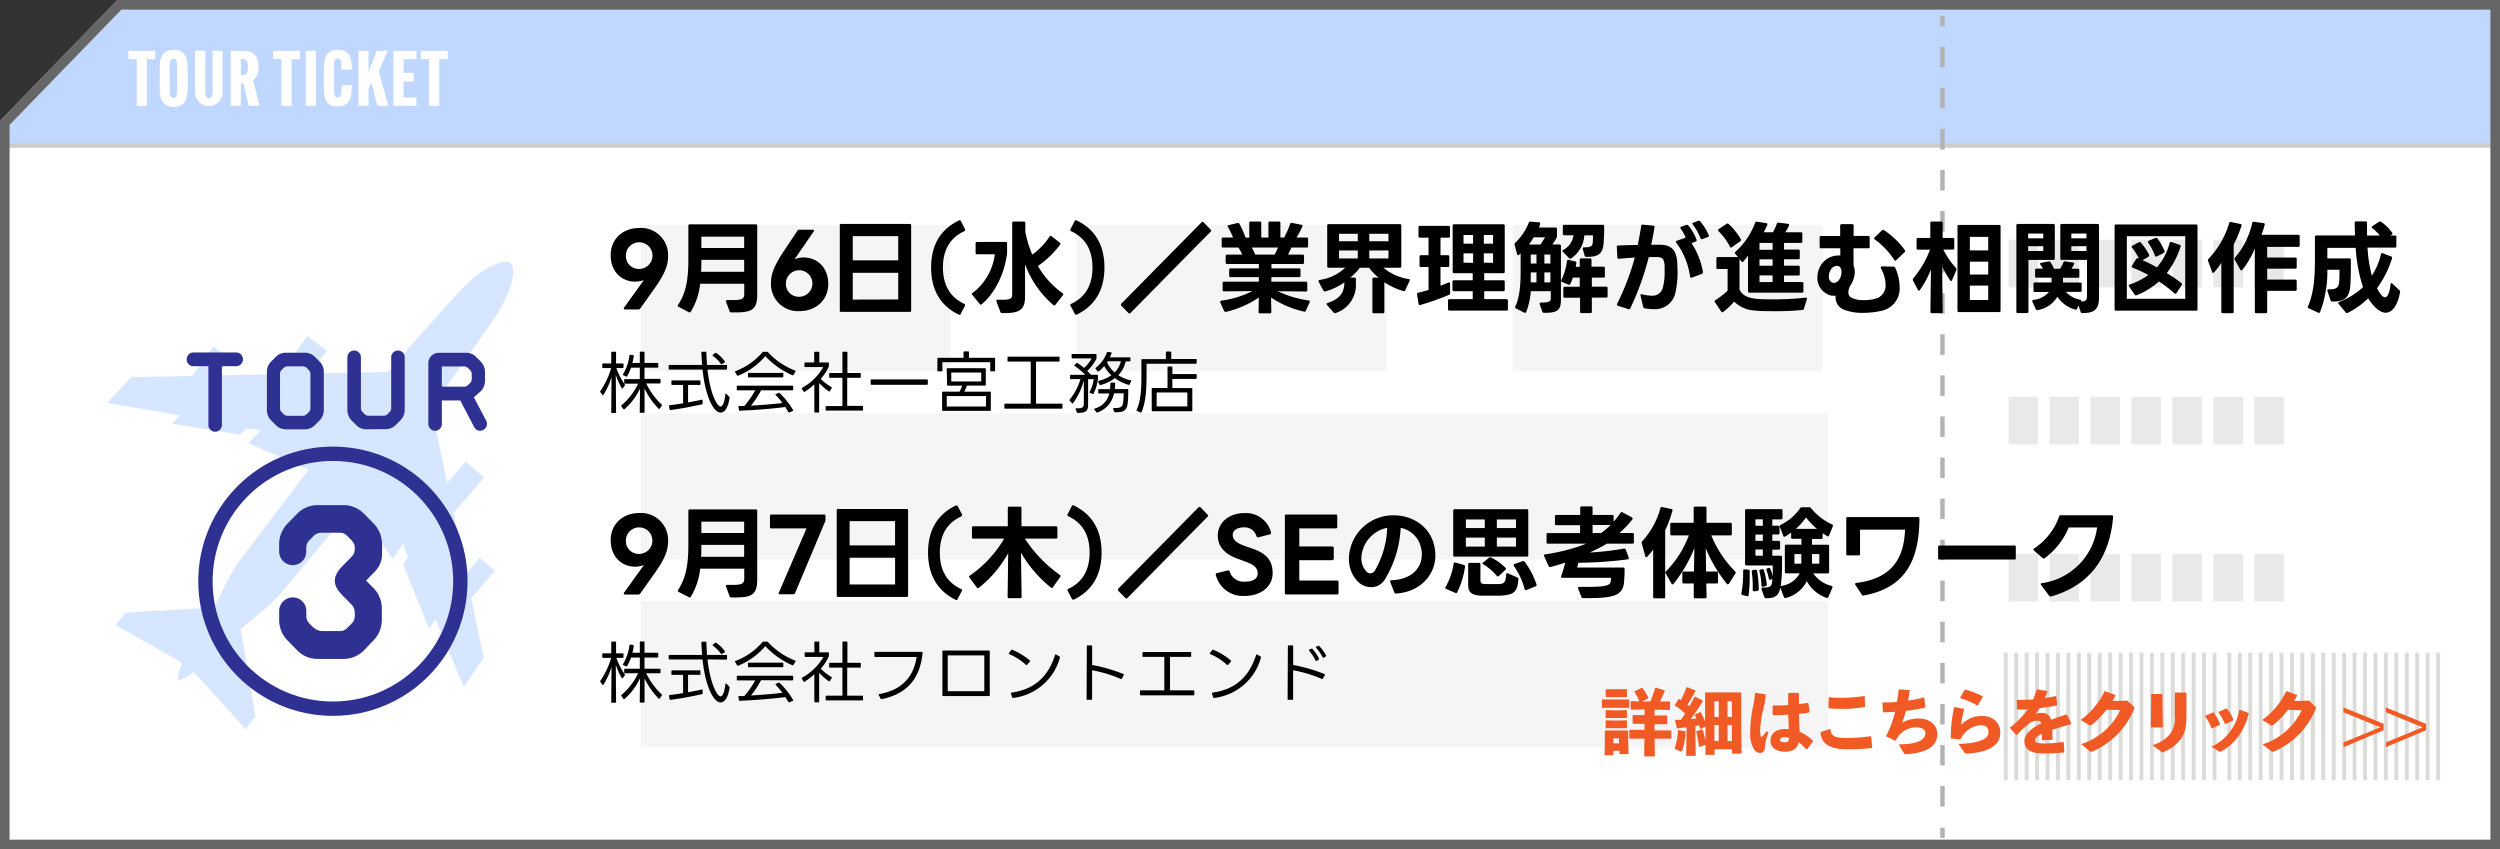 <svg xmlns="http://www.w3.org/2000/svg" viewBox="0 0 522.3 177.42">
  <rect x="0" y="0" width="522.3" height="177.42" fill="#333333" stroke="none"/>
  <defs>
    <style>
      .cls-1 {
        fill: #fff;
      }

      .cls-2 {
        fill: #ccc;
      }

      .cls-3 {
        fill: #c0d8ff;
      }

      .cls-4 {
        fill: #666;
      }

      .cls-5 {
        opacity: 0.52;
      }

      .cls-6 {
        fill: #babab7;
      }

      .cls-7 {
        opacity: 0.32;
      }

      .cls-13, .cls-8, .cls-9 {
        fill: none;
        stroke-miterlimit: 10;
      }

      .cls-8, .cls-9 {
        stroke: #b3b3b3;
        stroke-width: 0.93px;
      }

      .cls-9 {
        stroke-dasharray: 4.29 4.29;
      }

      .cls-10 {
        opacity: 0.63;
      }

      .cls-11 {
        fill: #f4f4f4;
        opacity: 0.92;
      }

      .cls-12 {
        fill: #2e3192;
      }

      .cls-13 {
        stroke: #2e3192;
        stroke-width: 3px;
      }

      .cls-14 {
        fill: #f15a24;
      }
    </style>
  </defs>
  <g id="レイヤー_2" data-name="レイヤー 2">
    <g id="レイヤー_1-2" data-name="レイヤー 1">
      <g>
        <g>
          <g>
            <g>
              <rect class="cls-1" x="0.48" y="30.39" width="521.34" height="146.55"/>
              <path class="cls-2" d="M521.34,30.87V176.46H1V30.87H521.34m1-1H0V177.42H522.3V29.9Z"/>
            </g>
            <polygon class="cls-3" points="24.53 0 522.3 0 522.3 29.9 0 29.9 0 25.27 24.53 0"/>
            <path class="cls-4" d="M520.3,2V175.42H2V26.08L25.37,2H520.3m2-2H24.53L0,25.27V177.42H522.3V0Z"/>
            <g class="cls-5">
              <rect class="cls-6" x="465.34" y="136.38" width="0.82" height="26.6"/>
              <rect class="cls-6" x="467.53" y="136.38" width="0.82" height="26.6"/>
              <rect class="cls-6" x="469.71" y="136.38" width="0.81" height="26.6"/>
              <rect class="cls-6" x="471.89" y="136.38" width="0.81" height="26.6"/>
              <rect class="cls-6" x="474.07" y="136.38" width="0.81" height="26.6"/>
              <rect class="cls-6" x="476.25" y="136.38" width="0.82" height="26.6"/>
              <rect class="cls-6" x="478.43" y="136.38" width="0.82" height="26.6"/>
              <rect class="cls-6" x="480.61" y="136.38" width="0.81" height="26.6"/>
              <rect class="cls-6" x="482.79" y="136.38" width="0.81" height="26.6"/>
              <rect class="cls-6" x="484.97" y="136.38" width="0.81" height="26.6"/>
              <rect class="cls-6" x="487.15" y="136.38" width="0.82" height="26.6"/>
              <rect class="cls-6" x="489.33" y="136.38" width="0.82" height="26.6"/>
              <rect class="cls-6" x="491.51" y="136.38" width="0.81" height="26.6"/>
              <rect class="cls-6" x="493.69" y="136.38" width="0.81" height="26.6"/>
              <rect class="cls-6" x="495.87" y="136.38" width="0.81" height="26.6"/>
              <rect class="cls-6" x="498.05" y="136.38" width="0.82" height="26.6"/>
              <rect class="cls-6" x="500.23" y="136.38" width="0.82" height="26.6"/>
              <rect class="cls-6" x="502.42" y="136.38" width="0.81" height="26.6"/>
              <rect class="cls-6" x="504.6" y="136.38" width="0.81" height="26.6"/>
              <rect class="cls-6" x="506.78" y="136.38" width="0.81" height="26.6"/>
              <rect class="cls-6" x="508.96" y="136.38" width="0.82" height="26.6"/>
              <rect class="cls-6" x="418.64" y="136.38" width="0.82" height="26.6"/>
              <rect class="cls-6" x="420.82" y="136.38" width="0.82" height="26.6"/>
              <rect class="cls-6" x="423" y="136.38" width="0.81" height="26.6"/>
              <rect class="cls-6" x="425.18" y="136.38" width="0.81" height="26.6"/>
              <rect class="cls-6" x="427.36" y="136.38" width="0.81" height="26.6"/>
              <rect class="cls-6" x="429.54" y="136.38" width="0.82" height="26.6"/>
              <rect class="cls-6" x="431.72" y="136.38" width="0.82" height="26.6"/>
              <rect class="cls-6" x="433.9" y="136.38" width="0.81" height="26.6"/>
              <rect class="cls-6" x="436.08" y="136.38" width="0.81" height="26.6"/>
              <rect class="cls-6" x="438.27" y="136.38" width="0.81" height="26.6"/>
              <rect class="cls-6" x="440.45" y="136.38" width="0.82" height="26.6"/>
              <rect class="cls-6" x="442.63" y="136.38" width="0.82" height="26.6"/>
              <rect class="cls-6" x="444.81" y="136.38" width="0.81" height="26.6"/>
              <rect class="cls-6" x="446.99" y="136.38" width="0.81" height="26.6"/>
              <rect class="cls-6" x="449.17" y="136.38" width="0.81" height="26.6"/>
              <rect class="cls-6" x="451.35" y="136.38" width="0.82" height="26.6"/>
              <rect class="cls-6" x="453.53" y="136.38" width="0.82" height="26.6"/>
              <rect class="cls-6" x="455.71" y="136.38" width="0.81" height="26.6"/>
              <rect class="cls-6" x="457.89" y="136.38" width="0.81" height="26.6"/>
              <rect class="cls-6" x="460.07" y="136.38" width="0.81" height="26.6"/>
              <rect class="cls-6" x="462.25" y="136.38" width="0.82" height="26.6"/>
            </g>
            <g class="cls-7">
              <rect class="cls-6" x="419.63" y="50.1" width="6.16" height="9.93"/>
              <rect class="cls-6" x="428.19" y="50.1" width="6.16" height="9.93"/>
              <rect class="cls-6" x="436.74" y="50.1" width="6.16" height="9.93"/>
              <rect class="cls-6" x="445.3" y="50.1" width="6.16" height="9.93"/>
              <rect class="cls-6" x="453.86" y="50.1" width="6.16" height="9.93"/>
              <rect class="cls-6" x="462.42" y="50.1" width="6.16" height="9.93"/>
              <rect class="cls-6" x="470.98" y="50.1" width="6.16" height="9.93"/>
              <rect class="cls-6" x="419.63" y="82.91" width="6.16" height="9.93"/>
              <rect class="cls-6" x="428.19" y="82.91" width="6.16" height="9.93"/>
              <rect class="cls-6" x="436.74" y="82.91" width="6.16" height="9.93"/>
              <rect class="cls-6" x="445.3" y="82.91" width="6.16" height="9.93"/>
              <rect class="cls-6" x="453.86" y="82.91" width="6.16" height="9.93"/>
              <rect class="cls-6" x="462.42" y="82.91" width="6.16" height="9.93"/>
              <rect class="cls-6" x="470.98" y="82.91" width="6.16" height="9.93"/>
              <rect class="cls-6" x="419.63" y="115.72" width="6.16" height="9.93"/>
              <rect class="cls-6" x="428.19" y="115.72" width="6.16" height="9.93"/>
              <rect class="cls-6" x="436.74" y="115.72" width="6.16" height="9.93"/>
              <rect class="cls-6" x="445.3" y="115.72" width="6.16" height="9.93"/>
              <rect class="cls-6" x="453.86" y="115.72" width="6.16" height="9.93"/>
              <rect class="cls-6" x="462.42" y="115.72" width="6.16" height="9.93"/>
              <rect class="cls-6" x="470.98" y="115.72" width="6.16" height="9.93"/>
            </g>
            <g>
              <path class="cls-1" d="M30.68,12.36v8.58l0,1.18H28.57V12.36H26.83V10.61h5.6v1.75Z"/>
              <path class="cls-1" d="M34.29,21.65c-.62-.58-.92-1.4-.92-3.67V14.76c0-2.29.3-3.11.92-3.69a2.78,2.78,0,0,1,2-.66,2.84,2.84,0,0,1,2,.66c.61.58.92,1.4.92,3.69V18c0,2.27-.31,3.09-.92,3.67a2.84,2.84,0,0,1-2,.66A2.78,2.78,0,0,1,34.29,21.65ZM37,18.4V14.34c0-1.12,0-2.07-.78-2.07s-.77,1-.77,2.07V18.4c0,1.11,0,2.06.77,2.06S37,19.51,37,18.4Z"/>
              <path class="cls-1" d="M46.48,10.61l0,1.17V19.3a2.86,2.86,0,1,1-5.72,0V11.78l0-1.17h2.13l0,1.17v7.34c0,.87.19,1.36.77,1.36s.77-.49.77-1.36V11.78l0-1.17Z"/>
              <path class="cls-1" d="M50.32,17.4v3.54l0,1.18H48.21l0-1.18V11.78l0-1.17h2.66C53.34,10.61,54,12.15,54,14v0a3.2,3.2,0,0,1-1.12,2.77l1.34,5.3H51.94L50.85,17.4Zm0-1.69h.33c1,0,1.17-.74,1.17-1.66V14c0-.91-.2-1.67-1.14-1.67h-.36Z"/>
              <path class="cls-1" d="M60.91,12.36v8.58l0,1.18H58.8l0-1.18V12.36H57.06V10.61h5.61v1.75Z"/>
              <path class="cls-1" d="M66,10.61l0,1.17v9.16l0,1.18H63.89l0-1.18V11.78l0-1.17Z"/>
              <path class="cls-1" d="M68.59,21.65c-.67-.6-.92-1.59-.92-3.69v-3.2c0-2.09.25-3.09.92-3.69a2.83,2.83,0,0,1,2-.66,2.78,2.78,0,0,1,2,.66c.56.54.92,1.32.92,3.48v0H71.33v-.08c0-1.42,0-2.25-.78-2.25s-.77.82-.77,2.07v4c0,1.24,0,2.08.78,2.08s.8-.92.8-2.5v-.08h2.12v.05c0,2.14-.31,3.14-.94,3.72a2.84,2.84,0,0,1-2,.66A2.77,2.77,0,0,1,68.59,21.65Z"/>
              <path class="cls-1" d="M81,10.61l-1.87,4.31,2,7.2H78.87l-1.28-4.86L77,18.53v3.59H74.89V10.61H77v3.25c0,.34,0,.85,0,1.19H77c.14-.35.27-.76.41-1.09l1.31-3.35Z"/>
              <path class="cls-1" d="M84.32,17v3.37H87v1.74h-4.8V10.61H87v1.75H84.32v2.87h2.11V17Z"/>
              <path class="cls-1" d="M91.77,12.36v8.58l0,1.18H89.66l0-1.18V12.36H87.93V10.61h5.6v1.75Z"/>
            </g>
            <g>
              <line class="cls-8" x1="405.82" y1="3.32" x2="405.82" y2="5.49"/>
              <line class="cls-9" x1="405.82" y1="9.78" x2="405.82" y2="170.77"/>
              <line class="cls-8" x1="405.82" y1="172.91" x2="405.82" y2="175.08"/>
            </g>
            <g class="cls-10">
              <path class="cls-3" d="M100.21,116.55l-2.84,3.3-2.63-12.66,6.41-7.44-3.86-3.32-3.86,4.48L90.14,85.09S97.72,74.62,103,66.88c4.74-6.9,4.67-11.09,3.66-11.91s-5.19,0-10.86,6.12C89.46,68,81,77.71,81,77.71L64.8,78l3.5-4.76-4.1-3-5.82,7.91-12.92.26L48,74.92l-3.37-2.48-4.48,6.1-12.75.25-5,5.41,15.14,2.57-1.62,1.76,14.19,2.29,1.35-1.35,3,.41-2.57,2.7,12.57,5.54s-13.65,18-15,19.87-4.73,8.92-4.73,8.92L26.21,128l-2.16,2.57s13.6,7.57,14.05,8a10.54,10.54,0,0,0-1,3.64l0,0a10.29,10.29,0,0,0,3.34-1.78c.5.35,10.91,11.92,10.91,11.92l2-2.68-3.08-18.29s6.1-4.86,7.64-6.6,16-19.07,16-19.07l8.21,11,2.06-3.11,1.06,2.81-1,1.62,5.41,13.32,1.35-2,5.88,14.18,4.16-6.08L98.45,125l4.94-5.74Z"/>
            </g>
            <rect class="cls-11" x="133.85" y="47.02" width="64.7" height="30.56"/>
            <rect class="cls-11" x="224.96" y="47.02" width="64.7" height="30.56"/>
            <rect class="cls-11" x="316.07" y="47.02" width="64.7" height="30.56"/>
            <rect class="cls-11" x="133.85" y="86.31" width="248.12" height="30.56"/>
            <rect class="cls-11" x="133.85" y="125.6" width="248.12" height="30.56"/>
          </g>
          <g>
            <path class="cls-12" d="M40.42,73.64h8.94a1.42,1.42,0,0,1,1.4,1.43,1.43,1.43,0,0,1-1.4,1.44h-3V88.77a1.41,1.41,0,0,1-1.4,1.43,1.43,1.43,0,0,1-1.42-1.43V76.51H40.42A1.43,1.43,0,0,1,39,75.07,1.42,1.42,0,0,1,40.42,73.64Z"/>
            <path class="cls-12" d="M67.65,85.69a3,3,0,0,1-.86,2.12l-1,1a2.89,2.89,0,0,1-2.09.88h-4a2.88,2.88,0,0,1-2.08-.88l-1-1a3,3,0,0,1-.86-2.12v-8a3,3,0,0,1,.86-2.13l1-1a2.87,2.87,0,0,1,2.08-.87h4a2.88,2.88,0,0,1,2.09.87l1,1a3,3,0,0,1,.86,2.13Zm-2.8-7.56a1.17,1.17,0,0,0-.32-.81l-.45-.46a1.24,1.24,0,0,0-.78-.33H60.05a1.19,1.19,0,0,0-.77.33l-.46.46a1.17,1.17,0,0,0-.32.81v7.14a1.15,1.15,0,0,0,.32.81l.46.46a1.15,1.15,0,0,0,.77.33H63.3a1.19,1.19,0,0,0,.78-.33l.45-.46a1.15,1.15,0,0,0,.32-.81Z"/>
            <path class="cls-12" d="M76.52,89.69a2.85,2.85,0,0,1-2.09-.87l-1-1a3.17,3.17,0,0,1-.86-2.13v-11A1.43,1.43,0,0,1,74,73.23a1.4,1.4,0,0,1,1.4,1.42V85.27a1.12,1.12,0,0,0,.33.79l.45.46a1,1,0,0,0,.77.33h3.23a1,1,0,0,0,.78-.33l.45-.46a1.11,1.11,0,0,0,.32-.79V74.65a1.43,1.43,0,0,1,1.42-1.42,1.4,1.4,0,0,1,1.4,1.42v11a3.13,3.13,0,0,1-.86,2.13l-1,1a2.85,2.85,0,0,1-2.09.87Z"/>
            <path class="cls-12" d="M92.31,88.62A1.4,1.4,0,0,1,90.91,90a1.43,1.43,0,0,1-1.42-1.42V75.9a2.18,2.18,0,0,1,2.18-2.19h5.7a2.81,2.81,0,0,1,2.09.85l1,1a3.13,3.13,0,0,1,.86,2.13V79.6a3.06,3.06,0,0,1-.86,2.12L99,83l2.54,4.82a1.46,1.46,0,0,1-.56,2,1.39,1.39,0,0,1-1.9-.57l-2.92-5.58H92.31Zm0-12.06v4.22H97a1.05,1.05,0,0,0,.78-.33l.45-.46a1.09,1.09,0,0,0,.32-.78V78.15a1.12,1.12,0,0,0-.32-.81l-.45-.46a1.17,1.17,0,0,0-.78-.32Z"/>
          </g>
          <g>
            <path d="M130.31,64.45a.35.35,0,0,1,.06-.17l4.15-5.77a5.09,5.09,0,0,1-1.8.33c-3,0-5.14-2.24-5.14-5.52s2.42-5.69,6-5.69a5.66,5.66,0,0,1,6,5.84c0,2-.7,3.84-3,7l-2.83,4a.44.44,0,0,1-.37.19h-2.79C130.39,64.64,130.31,64.55,130.31,64.45Zm3.26-8.27a2.78,2.78,0,1,0-2.81-2.78A2.68,2.68,0,0,0,133.57,56.18Z"/>
            <path d="M144.32,65.12a.27.27,0,0,1-.39.11l-2.19-1.14a.21.21,0,0,1-.14-.19.45.45,0,0,1,.06-.21c1.71-2.52,2.15-5.54,2.15-9.43V47.17a.27.27,0,0,1,.29-.3h13.81a.27.27,0,0,1,.29.3V61.45c0,3.14-1,3.82-4.52,3.82l-.93,0a.33.33,0,0,1-.33-.26l-.75-2a.32.32,0,0,1,0-.13c0-.13.11-.21.29-.19.48,0,.87,0,1.24,0,1.9,0,2.29-.35,2.29-1.26V59.28h-9.21A14,14,0,0,1,144.32,65.12Zm11.15-10.83h-8.94v.08c0,.84,0,1.64-.06,2.41h9Zm0-4.85h-8.94v2.37h8.94Z"/>
            <path d="M161.07,59.12c0-2,.76-3.78,2.91-7l2.68-4A.37.37,0,0,1,167,48h2.83c.14,0,.23.08.23.18a.32.32,0,0,1-.06.17l-4,5.82a4.75,4.75,0,0,1,1.88-.38c3,0,5.16,2.25,5.16,5.52S170.6,65,167,65A5.65,5.65,0,0,1,161.07,59.12ZM167,62a2.77,2.77,0,1,0-2.81-2.77A2.67,2.67,0,0,0,167,62Z"/>
            <path d="M175.45,64.87V47.09c0-.22.11-.3.29-.3h14.33c.19,0,.29.08.29.3V64.87a.26.26,0,0,1-.29.29H175.74A.26.26,0,0,1,175.45,64.87Zm12.21-10.48V49.33h-9.5v5.06Zm0,8.17V57h-9.5v5.59Z"/>
            <path d="M194.53,55.88c0-4.89,2.13-8.06,5.82-9.82a.37.37,0,0,1,.17-.05.3.3,0,0,1,.22.17l.89,1.72a.48.48,0,0,1,0,.15.27.27,0,0,1-.18.25C199,49.46,197,51.62,197,55.88s2,6.45,4.46,7.6a.28.28,0,0,1,.14.4l-.89,1.7a.27.27,0,0,1-.39.15C196.66,64,194.53,60.75,194.53,55.88Z"/>
            <path d="M203.82,52.84v-2a.26.26,0,0,1,.29-.29h6a.26.26,0,0,1,.29.29V53c-.56,4.19-2.52,8.27-5.33,10.58a.37.37,0,0,1-.17.08c-.08,0-.14-.06-.22-.15l-1.55-1.91a.24.24,0,0,1-.08-.18.23.23,0,0,1,.14-.21,12,12,0,0,0,4.65-8.09h-3.76A.26.26,0,0,1,203.82,52.84Zm5.51,12.57a.35.35,0,0,1-.33-.25l-.84-2.22a.22.22,0,0,1,0-.13c0-.13.11-.21.29-.19.48,0,.87,0,1.2,0,1.69,0,1.82-.42,1.82-1.21V46.58a.26.26,0,0,1,.29-.29h2.16a.26.26,0,0,1,.29.29v1.85a23.92,23.92,0,0,0,1.45,4.76,13.85,13.85,0,0,0,3.61-3.77.26.26,0,0,1,.23-.15.24.24,0,0,1,.18.08l1.74,1.35a.28.28,0,0,1,.12.23.37.37,0,0,1-.08.21,19.68,19.68,0,0,1-4.62,4.43A18.16,18.16,0,0,0,222,61.26a.26.26,0,0,1,.14.23.28.28,0,0,1-.08.19l-1.57,2c-.08.09-.14.15-.23.15a.39.39,0,0,1-.16-.08,20.31,20.31,0,0,1-5.95-8.57v6.72C214.18,64.85,212.88,65.48,209.33,65.41Z"/>
            <path d="M223.6,63.73a.29.29,0,0,1,.18-.25c2.48-1.15,4.46-3.34,4.46-7.6s-2-6.42-4.46-7.58a.28.28,0,0,1-.14-.4l.89-1.72a.25.25,0,0,1,.39-.12c3.69,1.76,5.82,4.93,5.82,9.82s-2.13,8.09-5.82,9.85a.37.37,0,0,1-.15,0c-.1,0-.18-.06-.24-.19l-.89-1.7A.37.37,0,0,1,223.6,63.73Z"/>
            <path d="M234.19,63.65a.28.28,0,0,1,.08-.21l16.76-17a.37.37,0,0,1,.21-.1.32.32,0,0,1,.21.1l1.48,1.54a.29.29,0,0,1,.11.2.33.33,0,0,1-.11.21l-16.76,17a.29.29,0,0,1-.21.11.34.34,0,0,1-.2-.11l-1.49-1.51A.31.31,0,0,1,234.19,63.65Z"/>
            <path d="M272.42,65.1a20.5,20.5,0,0,1-6.87-2.94l.06,3a.27.27,0,0,1-.29.3h-2.11c-.18,0-.27-.11-.27-.3l.05-3a20.33,20.33,0,0,1-6.88,3l-.1,0a.32.32,0,0,1-.27-.21l-.81-1.78a.28.28,0,0,1,0-.13.26.26,0,0,1,.25-.23,20.17,20.17,0,0,0,6.46-2l-5.92.06a.26.26,0,0,1-.29-.29V59.14a.27.27,0,0,1,.29-.3H263V57.9h-5.91a.27.27,0,0,1-.29-.3V56.36a.27.27,0,0,1,.29-.29H263v-.92h-6.65a.27.27,0,0,1-.29-.3V53.49a.27.27,0,0,1,.29-.3h3.18c-.23-.5-.5-1-.77-1.47h-3.24a.26.26,0,0,1-.29-.29V49.92a.26.26,0,0,1,.29-.29h2.09a13.76,13.76,0,0,0-1.08-2.21.35.35,0,0,1-.06-.19c0-.08.06-.17.21-.19l1.9-.46.1,0a.3.3,0,0,1,.27.19,22.36,22.36,0,0,1,1.28,2.88H261V46.58a.26.26,0,0,1,.29-.29h1.92a.26.26,0,0,1,.29.29v3.05H265V46.58a.26.26,0,0,1,.29-.29h1.92a.26.26,0,0,1,.29.29v3.05h.8s0,0,0-.05a17.93,17.93,0,0,0,1.24-2.81.27.27,0,0,1,.35-.21l2,.4c.21,0,.27.19.19.38a20.82,20.82,0,0,1-1.2,2.29H273a.26.26,0,0,1,.29.29v1.51a.26.26,0,0,1-.29.29h-3.2c-.23.53-.48,1-.7,1.47h3.05a.27.27,0,0,1,.29.3v1.36a.27.27,0,0,1-.29.3h-6.52v.92h5.78a.27.27,0,0,1,.29.29V57.6a.27.27,0,0,1-.29.3h-5.8v.94h7.22a.27.27,0,0,1,.29.3v1.47a.26.26,0,0,1-.29.29l-5.88-.06a21.88,21.88,0,0,0,6.46,1.93.24.24,0,0,1,.21.36l-.81,1.78A.27.27,0,0,1,272.42,65.1ZM267,51.72h-5.45c.25.47.48,1,.7,1.47h4.05A15.12,15.12,0,0,0,267,51.72Z"/>
            <path d="M283.28,58.3c0,.42,0,.82,0,1.11a6.16,6.16,0,0,1-4.28,6,.49.49,0,0,1-.16,0,.31.31,0,0,1-.23-.13l-1.38-1.57a.33.33,0,0,1-.08-.21c0-.09.06-.15.18-.19,2.48-.8,3.47-2.1,3.53-4.06V59a12.86,12.86,0,0,1-4,1.89l-.11,0a.31.31,0,0,1-.27-.19l-1-1.85a.51.51,0,0,1,0-.14c0-.13.08-.21.23-.23a9.64,9.64,0,0,0,5.33-2.55h-3.47a.26.26,0,0,1-.29-.29V47.13a.27.27,0,0,1,.29-.3h14.9a.27.27,0,0,1,.29.3v8.52a.26.26,0,0,1-.29.29h-3.45a10.82,10.82,0,0,0,5.29,2.36c.21,0,.27.16.19.35l-.91,2a.29.29,0,0,1-.37.17,14.46,14.46,0,0,1-4-1.85v6.19a.26.26,0,0,1-.29.29h-1.92a.26.26,0,0,1-.29-.29V58.3a.27.27,0,0,1,.29-.3h1a13.36,13.36,0,0,1-2-2.06h-1.92A10.23,10.23,0,0,1,282.08,58H283A.27.27,0,0,1,283.28,58.3Zm.39-9.45h-3.92V50.4h3.92Zm0,3.48h-3.92V54h3.92Zm6.4-3.48h-4V50.4h4Zm0,3.48h-4V54h4Z"/>
            <path d="M296.35,49.35V47.48a.26.26,0,0,1,.29-.29h6a.26.26,0,0,1,.29.29v1.87a.27.27,0,0,1-.29.3h-1.69v3.67h1.55a.27.27,0,0,1,.29.29v1.87a.27.27,0,0,1-.29.3h-1.55v3.9c.64-.23,1.22-.46,1.67-.67a.23.23,0,0,1,.15,0c.12,0,.18.08.18.25v2a.32.32,0,0,1-.23.34,51.65,51.65,0,0,1-6,2.12h-.13c-.12,0-.2-.08-.22-.23l-.33-2s0,0,0-.08a.24.24,0,0,1,.24-.25c.64-.15,1.39-.36,2.17-.57V55.78h-1.59c-.21,0-.29-.11-.29-.3V53.61a.25.25,0,0,1,.29-.29h1.59V49.65h-1.77A.27.27,0,0,1,296.35,49.35Zm6.46,13.15h4.87V60.84h-3.94a.27.27,0,0,1-.29-.3v-1.7a.26.26,0,0,1,.29-.29h3.94V57.08h-3.9a.27.27,0,0,1-.29-.3V47.15a.27.27,0,0,1,.29-.3h10.3a.27.27,0,0,1,.29.3v9.63a.27.27,0,0,1-.29.3h-4v1.47h4a.26.26,0,0,1,.29.29v1.7a.27.27,0,0,1-.29.3h-4V62.5h4.66a.26.26,0,0,1,.29.29v1.8a.27.27,0,0,1-.29.3H302.81a.27.27,0,0,1-.29-.3v-1.8A.26.26,0,0,1,302.81,62.5Zm4.95-11.59V49.1h-2v1.81Zm0,4V52.92h-2v1.95Zm4.17-4V49.1H310v1.81Zm0,4V52.92H310v1.95Z"/>
            <path d="M318.87,65.16a.22.22,0,0,1-.23.17l-.16,0-1.78-.9a.27.27,0,0,1-.12-.4c.82-1.73,1.11-4.06,1.11-7.33V52.92l-.35.32a.24.24,0,0,1-.18.08c-.09,0-.17-.08-.21-.21l-.52-2a.41.41,0,0,1,0-.15.28.28,0,0,1,.13-.23,11.83,11.83,0,0,0,2.84-4.22.29.29,0,0,1,.34-.21l1.81.14a.22.22,0,0,1,.21.24.53.53,0,0,1,0,.23l-.25.63h3.49a.26.26,0,0,1,.29.29v1.47a.81.81,0,0,1-.08.38,12.74,12.74,0,0,1-.89,1.4h1.5a.27.27,0,0,1,.29.3V62.58c0,2.27-.72,2.81-3.55,2.77a.35.35,0,0,1-.35-.25l-.54-1.55a.32.32,0,0,1,0-.13c0-.13.11-.21.27-.21,1.88,0,2.05-.29,2.05-1V60.84h-4.17A15.71,15.71,0,0,1,318.87,65.16Zm3.92-15.58h-2.37a12.16,12.16,0,0,1-1,1.51h2.42C322.17,50.59,322.54,50,322.79,49.58ZM321,53.17h-1.2v1.89H321Zm0,3.74h-1.2V59H321Zm2.91-3.74h-1.26v1.89h1.26Zm0,3.74h-1.26V59h1.26Zm2.7,5v-1.7a.27.27,0,0,1,.29-.3h3.14V58h-1.43a9.68,9.68,0,0,1-.55,1.33.26.26,0,0,1-.38.12l-1.34-.54a.25.25,0,0,1-.14-.38,13.37,13.37,0,0,0,1.18-4,.25.25,0,0,1,.33-.24l1.4.34c.19,0,.25.15.23.34l-.15.77h.85V54.29a.27.27,0,0,1,.29-.3h1.88a.27.27,0,0,1,.29.3v1.42H335a.27.27,0,0,1,.29.3v1.72A.26.26,0,0,1,335,58h-2.43v1.89h3a.27.27,0,0,1,.29.3v1.7a.26.26,0,0,1-.29.29h-3v2.94a.26.26,0,0,1-.29.29h-1.88a.26.26,0,0,1-.29-.29V62.2h-3.14A.26.26,0,0,1,326.63,61.91Zm-.1-13V47.25a.26.26,0,0,1,.29-.29h8.05a.26.26,0,0,1,.29.29c0,.65,0,2.17-.08,3.09-.11,2.39-.75,3.38-3.66,3.32a.32.32,0,0,1-.33-.23L330.66,52a.26.26,0,0,1,0-.11c0-.14.1-.21.29-.21,1.71,0,1.79-.38,1.85-1.51,0-.27,0-.73,0-1H331A6.31,6.31,0,0,1,328.22,54a.2.2,0,0,1-.16.05.3.3,0,0,1-.23-.11l-1.3-1.32a.35.35,0,0,1-.11-.19c0-.09.07-.15.17-.21a4.07,4.07,0,0,0,2.15-3.07h-1.92A.26.26,0,0,1,326.53,48.87Z"/>
            <path d="M337.92,51.3c1.28-.06,2.77-.1,4.24-.12.28-1.37.53-2.69.72-4a.27.27,0,0,1,.33-.25l2.19.21c.2,0,.29.12.27.27-.19,1.18-.42,2.42-.71,3.72.77,0,1.45,0,2,0,2.4.1,3.23,1.26,3.45,3.63,0,.53.06,1.15.06,1.81a19.34,19.34,0,0,1-.43,4.53,4.34,4.34,0,0,1-4.62,3.49,11.84,11.84,0,0,1-1.8-.17.34.34,0,0,1-.31-.27l-.58-2.4v-.1c0-.15.11-.23.31-.17a8.22,8.22,0,0,0,2,.29,2.21,2.21,0,0,0,2.34-1.59,11.91,11.91,0,0,0,.39-3.4c0-.49,0-1,0-1.33-.13-1.36-.42-1.7-1.49-1.74h-1.82a58,58,0,0,1-3.86,10.71.28.28,0,0,1-.37.17l-2.19-.7c-.14,0-.2-.12-.2-.23a.59.59,0,0,1,0-.17,53.27,53.27,0,0,0,3.71-9.68c-1.07.07-2.25.15-3.38.26h0a.25.25,0,0,1-.27-.28l-.12-2.24A.25.25,0,0,1,337.92,51.3Zm12.41-1,1.86-.67a11.16,11.16,0,0,0-1.07-1.87.32.32,0,0,1-.07-.19c0-.08.07-.15.19-.19l1.09-.4a.36.36,0,0,1,.15,0,.36.36,0,0,1,.25.13,10.93,10.93,0,0,1,1.73,3l0,.1a.27.27,0,0,1-.21.26l-.86.33a15.73,15.73,0,0,1,2.39,6.05.07.07,0,0,1,0,.06.3.3,0,0,1-.2.29l-2.15.82a.31.31,0,0,1-.12,0c-.13,0-.21-.09-.23-.26a15.33,15.33,0,0,0-2.89-7.09.43.43,0,0,1-.08-.19A.23.23,0,0,1,350.33,50.32Zm5.18-.34c-.1,0-.18-.06-.24-.19a12.05,12.05,0,0,0-1.61-2.87.26.26,0,0,1-.09-.19c0-.09.06-.15.19-.19l1.07-.4a.39.39,0,0,1,.15,0,.32.32,0,0,1,.24.13A12.18,12.18,0,0,1,357,49.14a.68.68,0,0,1,0,.15c0,.1-.06.19-.21.23l-1.17.44A.3.3,0,0,1,355.51,50Z"/>
            <path d="M358.59,55.9V54a.26.26,0,0,1,.29-.29h4.23l-.56-.67a.27.27,0,0,1,0-.42,15.14,15.14,0,0,0,4.13-6.09.3.3,0,0,1,.35-.21l2,.31c.21,0,.27.17.19.36a13.55,13.55,0,0,1-.76,1.53h1.94a11.78,11.78,0,0,0,.82-1.8.28.28,0,0,1,.33-.21l2,.25a.25.25,0,0,1,.2.38,8.37,8.37,0,0,1-.78,1.38h3.28a.27.27,0,0,1,.29.3v1.64a.26.26,0,0,1-.29.29h-3.53v1.38h3a.27.27,0,0,1,.29.3v1.45a.26.26,0,0,1-.29.29h-3v1.34h3a.27.27,0,0,1,.29.3v1.47a.26.26,0,0,1-.29.29h-3v1.35h3.76a.26.26,0,0,1,.29.29v1.64a.26.26,0,0,1-.29.29h-11a.26.26,0,0,1-.29-.29V53.4c-.31.44-.64.86-.95,1.22a.29.29,0,0,1-.2.11.36.36,0,0,1-.21-.11l-.41-.5V60.5c.6,1.24,1.71,1.72,3.53,1.93.62.07,1.75.11,3.12.11a61.53,61.53,0,0,0,7.2-.36h0c.21,0,.29.13.23.32l-.62,2a.32.32,0,0,1-.29.26,56.36,56.36,0,0,1-5.92.25c-1.61,0-3.1,0-3.93-.13A6.52,6.52,0,0,1,362.3,63,14.28,14.28,0,0,1,360,65.18a.28.28,0,0,1-.19.07.26.26,0,0,1-.2-.13l-1.32-2a.38.38,0,0,1-.06-.19.23.23,0,0,1,.14-.21,16.23,16.23,0,0,0,2.56-2V56.2h-2A.27.27,0,0,1,358.59,55.9Zm.45-7.62a.28.28,0,0,1-.1-.19.34.34,0,0,1,.14-.23l1.63-1.09a.37.37,0,0,1,.21-.08.28.28,0,0,1,.19.08,12.79,12.79,0,0,1,2.6,3.25.59.59,0,0,1,0,.17.25.25,0,0,1-.15.23l-1.75,1.24a.33.33,0,0,1-.19.06.2.2,0,0,1-.2-.16A11.73,11.73,0,0,0,359,48.28Zm11.29,2.48h-2.74v1.43h2.74Zm0,3.42h-2.74v1.34h2.74Zm0,3.36h-2.74v1.39h2.74Z"/>
            <path d="M380.16,51.6v-2a.26.26,0,0,1,.29-.29l4,0c0-.82,0-1.58,0-2.18a.27.27,0,0,1,.29-.3h2.23c.19,0,.29.09.29.25l0,2.21,3.06,0a.26.26,0,0,1,.29.29v2a.27.27,0,0,1-.29.29l-3.08,0c0,1.22,0,2.44,0,3.55a3.85,3.85,0,0,1,.25,1.38,5,5,0,0,1-.93,2.86,3.12,3.12,0,0,0-.39,1.39,1.18,1.18,0,0,0,.68,1.17,5.71,5.71,0,0,0,2.6.48,7.82,7.82,0,0,0,2.95-.5,2.87,2.87,0,0,0,1.53-2.81,7.14,7.14,0,0,0-1-3.38.79.79,0,0,1,0-.17c0-.11.08-.19.24-.19l2.44.06a.35.35,0,0,1,.33.21,9.76,9.76,0,0,1,.93,4,4.74,4.74,0,0,1-3.72,5,16.92,16.92,0,0,1-3.86.44,11,11,0,0,1-4-.63,2.77,2.77,0,0,1-1.78-2.94l-.41,0a2.73,2.73,0,0,1-1.61-.5A3.69,3.69,0,0,1,379.69,58a4.89,4.89,0,0,1,.86-2.79A4.3,4.3,0,0,1,384,53.38a2.44,2.44,0,0,1,.48,0V51.87l-4,0A.26.26,0,0,1,380.16,51.6ZM382.72,59a1.19,1.19,0,0,0,.43.11,1.44,1.44,0,0,0,1.18-.84,2.73,2.73,0,0,0,.39-1.43,1.72,1.72,0,0,0-.26-1,.93.93,0,0,0-.71-.29,1.56,1.56,0,0,0-1.34.94,2.83,2.83,0,0,0-.33,1.28A1.26,1.26,0,0,0,382.72,59Zm8.9-9.38,1.53-1.47a.27.27,0,0,1,.22-.09.34.34,0,0,1,.19,0,16.48,16.48,0,0,1,4.4,4.2.38.38,0,0,1,.06.19.37.37,0,0,1-.1.23l-1.76,1.68a.26.26,0,0,1-.18.11c-.09,0-.15-.07-.21-.15a16.74,16.74,0,0,0-4.11-4.32.35.35,0,0,1-.14-.21A.32.32,0,0,1,391.62,49.63Z"/>
            <path d="M405.59,65.43h-2a.26.26,0,0,1-.29-.29l.11-8.84a19.6,19.6,0,0,1-2.32,4.31.24.24,0,0,1-.18.12c-.09,0-.15-.06-.21-.17l-1.07-2a.3.3,0,0,1,0-.17.32.32,0,0,1,.08-.23,20.4,20.4,0,0,0,3.51-6H400.7a.26.26,0,0,1-.29-.29V50a.26.26,0,0,1,.29-.29h2.58V46.58a.26.26,0,0,1,.29-.29h2a.26.26,0,0,1,.29.29l0,3.13H408a.26.26,0,0,1,.29.29v1.85a.26.26,0,0,1-.29.29h-2A16.51,16.51,0,0,0,408.65,56a.34.34,0,0,1,.08.4l-.91,2.14a.24.24,0,0,1-.2.17.27.27,0,0,1-.19-.13,22.76,22.76,0,0,1-1.67-2.9l.1,9.47C405.86,65.33,405.78,65.43,405.59,65.43ZM409.25,47h8.42a.27.27,0,0,1,.29.3V64.91a.26.26,0,0,1-.29.29h-8.42a.26.26,0,0,1-.29-.29V47.34A.27.27,0,0,1,409.25,47Zm6.13,2.48h-3.84v2.83h3.84Zm0,5.19h-3.84v2.68h3.84Zm0,5h-3.84v3h3.84Z"/>
            <path d="M421.53,46.79H429a.27.27,0,0,1,.29.3V54a.27.27,0,0,1-.29.3h-5.22V65.12a.26.26,0,0,1-.29.29h-1.94a.26.26,0,0,1-.29-.29v-18A.27.27,0,0,1,421.53,46.79Zm5.35,3v-1h-3.16v1Zm0,2.65v-1h-3.16v1Zm7.8,12.7-.43-1.3-.31.65a.27.27,0,0,1-.35.19A6.5,6.5,0,0,1,429.83,62a6,6,0,0,1-4.13,2.79h-.08a.31.31,0,0,1-.29-.19L424.59,63a.56.56,0,0,1,0-.15q0-.18.24-.21A4.71,4.71,0,0,0,428.06,61h-2.94a.26.26,0,0,1-.28-.29V59.3c0-.21.1-.29.28-.29h3.51l0-1h-3.17a.26.26,0,0,1-.29-.29v-1.3a.27.27,0,0,1,.29-.3h1.38c-.19-.27-.37-.56-.56-.84a.25.25,0,0,1-.08-.19c0-.08.08-.16.23-.18l1.58-.3.09,0a.36.36,0,0,1,.29.17,8.09,8.09,0,0,1,.74,1.36h1.28a14,14,0,0,0,.68-1.32.29.29,0,0,1,.35-.21l1.67.25c.23,0,.29.17.19.36a8.56,8.56,0,0,1-.52.92h1.35a.27.27,0,0,1,.29.3v1.3a.26.26,0,0,1-.29.29H431c0,.34,0,.68,0,1h3.61a.25.25,0,0,1,.29.29v1.37a.26.26,0,0,1-.29.29h-3a5.33,5.33,0,0,0,3,1.64.23.23,0,0,1,.18.36l0,0c1,0,1.22-.29,1.22-1.18V54.29h-5.29a.26.26,0,0,1-.28-.3v-6.9a.26.26,0,0,1,.28-.3h7.52a.27.27,0,0,1,.29.3V62.16c0,2.56-1.14,3.27-3.39,3.23A.33.33,0,0,1,434.68,65.14Zm1.22-15.35v-1h-3.16v1Zm0,2.65v-1h-3.16v1Z"/>
            <path d="M442.07,46.9h16.75a.26.26,0,0,1,.28.29V64.62a.26.26,0,0,1-.28.29H442.07a.26.26,0,0,1-.29-.29V47.19A.26.26,0,0,1,442.07,46.9Zm14.47,2.45h-12.2V62.43h12.2Zm-11,6.55c-.12-.06-.19-.12-.19-.23a.32.32,0,0,1,.07-.17l.88-1.4a.31.31,0,0,1,.4-.13,1.51,1.51,0,0,1,.18.09,11.77,11.77,0,0,0-1.46-2.34.31.31,0,0,1-.09-.18c0-.09.06-.15.17-.21l1.38-.74a.25.25,0,0,1,.17,0,.28.28,0,0,1,.22.1A11.79,11.79,0,0,1,449,53.26a.51.51,0,0,1,0,.14c0,.11-.06.17-.17.24l-1.21.73c1,.42,2,.92,3,1.49a12.69,12.69,0,0,0,2.66-5.12c.06-.19.17-.25.35-.19l1.76.61c.18.06.25.19.18.35a17.86,17.86,0,0,1-2.89,5.55,29.6,29.6,0,0,1,3.06,2.08.28.28,0,0,1,.12.23.38.38,0,0,1-.06.19l-1.09,1.68a.27.27,0,0,1-.23.14.28.28,0,0,1-.19-.08,26.48,26.48,0,0,0-3.24-2.5,16.17,16.17,0,0,1-4.68,2.9.59.59,0,0,1-.17,0,.27.27,0,0,1-.23-.15l-1.17-1.7a.33.33,0,0,1-.06-.19c0-.08.06-.16.18-.21a14.68,14.68,0,0,0,3.92-2A29.46,29.46,0,0,0,445.5,55.9Zm3.28-5.2a.38.38,0,0,1-.06-.19.21.21,0,0,1,.16-.21l1.41-.61a.58.58,0,0,1,.18,0,.25.25,0,0,1,.21.12,12.15,12.15,0,0,1,1.51,2.67.25.25,0,0,1,0,.12.29.29,0,0,1-.19.26l-1.48.73a.68.68,0,0,1-.15,0c-.1,0-.18-.08-.22-.21A10.2,10.2,0,0,0,448.78,50.7Z"/>
            <path d="M464.08,65.14V54.9a14.41,14.41,0,0,1-1.51,2,.3.3,0,0,1-.18.11.24.24,0,0,1-.23-.19l-.87-2.36a.47.47,0,0,1,0-.16.31.31,0,0,1,.12-.23,18.44,18.44,0,0,0,4.32-7.48.27.27,0,0,1,.35-.21l2,.42a.25.25,0,0,1,.21.36,23.24,23.24,0,0,1-1.63,3.92V65.14a.26.26,0,0,1-.29.29h-2A.26.26,0,0,1,464.08,65.14Zm4.17-8.65c-.08,0-.14,0-.21-.15l-1.17-2.1a.23.23,0,0,1-.05-.16.36.36,0,0,1,.09-.24,16.59,16.59,0,0,0,3.63-7.28.26.26,0,0,1,.33-.23l2.05.29c.18,0,.26.15.22.34-.16.63-.39,1.34-.66,2.1h7.68a.26.26,0,0,1,.29.29v1.93a.27.27,0,0,1-.29.3h-6.5V53.8h5.88a.27.27,0,0,1,.29.3v1.74a.26.26,0,0,1-.29.29h-5.88v2.29h5.88a.27.27,0,0,1,.29.3v1.76a.26.26,0,0,1-.29.29h-5.88v4.37a.26.26,0,0,1-.29.29h-2a.26.26,0,0,1-.29-.29V51.89a17.67,17.67,0,0,1-2.62,4.5A.24.24,0,0,1,468.25,56.49Z"/>
            <path d="M484.72,65.18a.27.27,0,0,1-.39.15l-2-.92a.28.28,0,0,1-.15-.4c1.08-2.46,1.45-5.42,1.45-9.53,0-1.6,0-3.3,0-5a.26.26,0,0,1,.29-.29H492c0-.93-.06-1.81-.06-2.65a.26.26,0,0,1,.29-.29l2,0a.26.26,0,0,1,.29.29c0,.88,0,1.78,0,2.67h2.69a9.62,9.62,0,0,0-1.59-1.54.24.24,0,0,1-.13-.21c0-.06,0-.12.13-.19l1.4-.94a.45.45,0,0,1,.21-.06.39.39,0,0,1,.2.06,9.08,9.08,0,0,1,2.34,2.29.27.27,0,0,1,.06.17.32.32,0,0,1-.15.23l-.24.19h.92a.26.26,0,0,1,.29.29v1.93a.27.27,0,0,1-.29.3h-5.74a28.72,28.72,0,0,0,.91,5.85,13.66,13.66,0,0,0,1.9-4.47.25.25,0,0,1,.35-.21l1.78.67c.16.07.25.17.19.36a20.79,20.79,0,0,1-3.14,6.28,8.07,8.07,0,0,0,.74,1.22c.37.48.66.67.93.67.64,0,1-1.3,1.16-2.71,0-.15.08-.23.18-.23a.3.3,0,0,1,.19.08l1.48,1.41a.37.37,0,0,1,.13.38c-.46,2.6-1.55,4.3-3,4.3-.86,0-1.88-.61-2.95-2-.25-.32-.49-.67-.72-1a16.51,16.51,0,0,1-4.32,3.06.29.29,0,0,1-.14,0,.37.37,0,0,1-.25-.15l-1.44-1.74a.26.26,0,0,1-.09-.19.24.24,0,0,1,.17-.21A16.18,16.18,0,0,0,493.68,60a32.62,32.62,0,0,1-1.53-8.21h-5.92c0,.65,0,1.42,0,2.2h4.63a.26.26,0,0,1,.28.29c0,1.62,0,3.38-.08,5-.14,2.62-.95,3.78-3.82,3.72a.32.32,0,0,1-.33-.23l-.68-2a.25.25,0,0,1,0-.12c0-.13.08-.21.27-.21,1.63.06,2.08-.4,2.19-1.45.08-.82.08-2.29.08-2.63h-2.54A23.77,23.77,0,0,1,484.72,65.18Z"/>
          </g>
          <g>
            <path d="M125.43,81.92a.2.2,0,0,1,0-.23,17.12,17.12,0,0,0,2.26-4.8H126a.15.15,0,0,1-.17-.17V76.1c0-.11,0-.16.17-.16h1.7V73.65a.15.15,0,0,1,.17-.17h.67a.15.15,0,0,1,.17.17l0,2.29h1.38c.11,0,.17,0,.17.16v.62a.15.15,0,0,1-.17.17h-1.33a14.69,14.69,0,0,0,1.76,3.43.19.19,0,0,1,0,.24l-.4.54c-.08.12-.16.12-.23,0a15,15,0,0,1-1.24-2.78l.06,7.79c0,.11-.06.16-.17.16h-.67c-.11,0-.17,0-.17-.16l.06-7.36a14.48,14.48,0,0,1-1.68,3.73c-.07.11-.16.11-.24,0Zm4.4,3c-.05-.1-.05-.16,0-.23a13.24,13.24,0,0,0,3.48-4.53h-2.73a.15.15,0,0,1-.17-.17v-.61c0-.12.05-.17.17-.17h3.09V76.82h-1.83a9.1,9.1,0,0,1-.82,1.78c-.05.1-.12.11-.22.07l-.57-.27c-.12,0-.13-.12-.06-.22a10,10,0,0,0,1.34-3.92c0-.12.07-.16.19-.14l.57.08c.11,0,.15.08.14.2-.07.46-.17.95-.29,1.42h1.55V73.64a.15.15,0,0,1,.17-.17h.64a.15.15,0,0,1,.17.17v2.18h2.71c.11,0,.16.06.16.17v.66c0,.11-.05.17-.16.17h-2.71v2.34h3.18a.15.15,0,0,1,.17.17v.61a.15.15,0,0,1-.17.17H135a15.35,15.35,0,0,0,3.25,4.43c.09.07.1.14,0,.22l-.42.62a.14.14,0,0,1-.24,0,15.39,15.39,0,0,1-2.93-4.22l0,4.92c0,.11-.05.16-.17.16h-.67c-.11,0-.17,0-.17-.16l.06-4.91a13.13,13.13,0,0,1-3.22,4.3.16.16,0,0,1-.24,0Z"/>
            <path d="M147.81,77.22c.42,3.77,1.27,6,2,7.11.29.42.53.6.74.6.6,0,.88-1.53,1-2.55,0-.15.11-.18.21-.08l.6.61a.24.24,0,0,1,.07.21c-.31,2-1,3.08-1.88,3.08-.53,0-1.09-.42-1.64-1.28-.86-1.35-1.72-3.82-2.14-7.7h-6.9c-.12,0-.17,0-.17-.16v-.65a.15.15,0,0,1,.17-.17h6.82c-.05-.71-.13-1.7-.16-2.59a.15.15,0,0,1,.17-.17h.72c.11,0,.16.06.16.17,0,.8.09,1.87.14,2.59h4a.15.15,0,0,1,.17.17v.65c0,.11-.06.16-.17.16Zm-4.06,3.2v3.65c1.05-.18,2.06-.39,2.86-.57.11,0,.18,0,.18.15v.65a.16.16,0,0,1-.14.18c-1.77.38-4.44.93-6.57,1.18a.17.17,0,0,1-.2-.14l-.11-.68c0-.11,0-.16.14-.18.85-.1,1.83-.23,2.8-.4V80.42h-2.27a.15.15,0,0,1-.17-.17v-.62c0-.11.06-.16.17-.16h5.73c.11,0,.17,0,.17.16v.62a.15.15,0,0,1-.17.17Zm7.11-4.37a.15.15,0,0,1-.23,0,7.18,7.18,0,0,0-1.69-1.7.14.14,0,0,1,0-.24l.48-.36a.18.18,0,0,1,.22,0,7.36,7.36,0,0,1,1.78,1.74c.07.09.06.16,0,.23Z"/>
            <path d="M153.59,77.76a.14.14,0,0,1,.08-.23,13.83,13.83,0,0,0,5.62-3.93.24.24,0,0,1,.21-.1h.73a.3.3,0,0,1,.21.08,15.08,15.08,0,0,0,5.66,3.83c.11,0,.14.11.08.22l-.42.7a.16.16,0,0,1-.22.07,17.26,17.26,0,0,1-5.66-4,14.64,14.64,0,0,1-5.66,4.09.18.18,0,0,1-.24-.09ZM159,81.55a19.29,19.29,0,0,1-2.11,3.2c2.25-.13,4.56-.31,6.58-.56a15.52,15.52,0,0,0-1.39-1.63c-.09-.08-.08-.18,0-.22l.55-.25a.16.16,0,0,1,.22,0,16.44,16.44,0,0,1,2.83,3.57.13.13,0,0,1-.07.22l-.7.28a.14.14,0,0,1-.22-.08q-.3-.53-.63-1.05c-2.94.39-6.25.63-9.49.78-.09,0-.16,0-.18-.14l-.12-.66c0-.11,0-.18.14-.19l1.09,0a17.6,17.6,0,0,0,2.27-3.27h-3.67c-.11,0-.17,0-.17-.16v-.65a.15.15,0,0,1,.17-.17h11.44a.15.15,0,0,1,.17.17v.65c0,.11-.06.16-.17.16Zm-2.58-2.71c-.11,0-.16-.06-.16-.17v-.6c0-.12.05-.17.16-.17h7.06c.12,0,.17,0,.17.17v.6a.15.15,0,0,1-.17.17Z"/>
            <path d="M167.53,81.25a.18.18,0,0,1,.08-.24A11.5,11.5,0,0,0,172,76.69h-3.77c-.11,0-.16,0-.16-.17v-.63a.14.14,0,0,1,.16-.16h1.87V73.65c0-.11.05-.17.16-.17H171a.15.15,0,0,1,.17.17v2.08H173c.11,0,.17,0,.17.16v.65a9.9,9.9,0,0,1-1.71,2.62,12.07,12.07,0,0,0,2.24,1.72.16.16,0,0,1,.06.22l-.4.65a.14.14,0,0,1-.22,0,11.29,11.29,0,0,1-2-1.74l0,6a.15.15,0,0,1-.17.17h-.68c-.11,0-.16-.06-.16-.17v-5.7a13.06,13.06,0,0,1-2,1.54.15.15,0,0,1-.24-.05Zm5.14,4.53c-.11,0-.17,0-.17-.16V85a.15.15,0,0,1,.17-.17H176V78.93h-2.61a.14.14,0,0,1-.16-.16v-.68a.14.14,0,0,1,.16-.16H176V73.65a.15.15,0,0,1,.17-.17h.7a.15.15,0,0,1,.17.17v4.28h2.63c.11,0,.17,0,.17.16v.68c0,.11-.06.16-.17.16H177v5.86h3.13c.12,0,.17,0,.17.17v.66c0,.11,0,.16-.17.16Z"/>
            <path d="M182.06,80.39c-.11,0-.16-.06-.16-.17v-.78c0-.11,0-.17.16-.17h11.62c.11,0,.16.06.16.17v.78c0,.11-.05.17-.16.17Z"/>
            <path d="M195.85,74.91c0-.11.06-.16.17-.16h5.28V73.58c0-.11.06-.16.17-.16h.8c.11,0,.17,0,.17.16v1.17h5.28c.11,0,.17,0,.17.16v2.5a.15.15,0,0,1-.17.17h-.67a.15.15,0,0,1-.17-.17V75.67h-10v1.74a.15.15,0,0,1-.17.17H196a.15.15,0,0,1-.17-.17Zm1.94,2.19a.15.15,0,0,1,.16-.17h7.83a.15.15,0,0,1,.17.17v3.29a.15.15,0,0,1-.17.17H202a10.54,10.54,0,0,1-.54,1.27h5.32A.15.15,0,0,1,207,82v3.67a.15.15,0,0,1-.17.17H197a.16.16,0,0,1-.17-.17V82a.16.16,0,0,1,.17-.17h3.45a6.71,6.71,0,0,0,.58-1.26h-3c-.11,0-.16,0-.16-.17ZM206,84.93V82.74H197.8v2.19Zm-1-5.24V77.83h-6.26v1.86Z"/>
            <path d="M216.45,75.54v8.79h5.35c.11,0,.17,0,.17.16v.72a.15.15,0,0,1-.17.17H210a.15.15,0,0,1-.17-.17v-.72c0-.11.06-.16.17-.16h5.34V75.54h-4.68c-.11,0-.17-.05-.17-.16v-.7a.15.15,0,0,1,.17-.17h10.53c.12,0,.17,0,.17.17v.7c0,.11-.05.16-.17.16Z"/>
            <path d="M223.49,83.71a.16.16,0,0,1,0-.24,12.32,12.32,0,0,0,2.24-4.26h-2c-.11,0-.17,0-.17-.16v-.58a.15.15,0,0,1,.17-.17h3a14.51,14.51,0,0,0-2.22-1.85.12.12,0,0,1,0-.22l.41-.36a.18.18,0,0,1,.23,0,12.69,12.69,0,0,1,1.32,1,6.76,6.76,0,0,0,1.58-2h-4a.15.15,0,0,1-.17-.17v-.57a.15.15,0,0,1,.17-.17h4.86a.15.15,0,0,1,.17.17v.57a.65.65,0,0,1,0,.21,9,9,0,0,1-1.95,2.58c.31.28.59.58.81.81h1.28c.11,0,.16.06.16.17v.7a9.58,9.58,0,0,1-.91,3.07c0,.1-.12.11-.22.07l-.52-.22c-.11,0-.12-.13-.08-.23a7.42,7.42,0,0,0,.85-2.65h-1.17v5.27c0,1.46-.52,1.78-2.16,1.79a.18.18,0,0,1-.2-.14l-.25-.65c0-.12,0-.2.15-.19,1.35.06,1.56-.24,1.56-1v-.6c0-1.56,0-2.92,0-4.18a14.33,14.33,0,0,1-2.24,4.72q-.1.14-.24,0Zm9.06,1.74c0-.11,0-.2.16-.19,1.26,0,1.8-.16,1.93-1.09a14.46,14.46,0,0,0,.1-2h-2a5.31,5.31,0,0,1-3.43,4,.16.16,0,0,1-.22,0l-.45-.58a.15.15,0,0,1,.07-.24,4.25,4.25,0,0,0,3.05-3.15h-2.16c-.11,0-.16,0-.16-.17v-.56c0-.11,0-.17.16-.17h2.32c0-.39.05-.79.07-1.2,0-.11.05-.17.16-.17l.66,0c.11,0,.17.05.17.16,0,.38,0,.8-.08,1.19h2.64a.15.15,0,0,1,.17.17c0,.89,0,1.84-.08,2.5-.16,1.83-.83,2.21-2.68,2.18a.19.19,0,0,1-.19-.12Zm-3.12-5.68c-.06-.09,0-.18.1-.21a7.76,7.76,0,0,0,2.66-1.17,6.91,6.91,0,0,1-1.49-1.92,7.07,7.07,0,0,1-1.15,1.11.15.15,0,0,1-.23,0l-.4-.49a.16.16,0,0,1,0-.24,7.14,7.14,0,0,0,2.33-3.19.16.16,0,0,1,.19-.13l.66.07a.15.15,0,0,1,.13.21,8.77,8.77,0,0,1-.37.85H236a.15.15,0,0,1,.17.17v.51c0,.11-.05.16-.17.16h-.82a6.22,6.22,0,0,1-1.54,2.89,8,8,0,0,0,2.57,1.06c.12,0,.16.12.1.21l-.31.65c0,.1-.11.12-.22.1A9.63,9.63,0,0,1,232.92,79a8.4,8.4,0,0,1-3,1.44c-.09,0-.16,0-.22-.1Zm2-4.3-.15.23a6.23,6.23,0,0,0,1.59,2.11,5,5,0,0,0,1.31-2.34Z"/>
            <path d="M237.55,85.87a.16.16,0,0,1-.09-.23c1.07-2.29,1-5.52,1-8.11,0-.64,0-1.8,0-2.34,0-.11.06-.16.17-.16h4.95V73.61c0-.11.05-.17.16-.17h.79a.16.16,0,0,1,.17.17V75h5.14c.11,0,.17,0,.17.16v.66a.15.15,0,0,1-.17.17h-10.3c0,.32,0,1.08,0,1.49,0,2.92,0,6.2-1.05,8.6a.17.17,0,0,1-.23.08Zm3.06-4.64a.16.16,0,0,1,.17-.17h3.14V76.75a.15.15,0,0,1,.17-.17h.67a.15.15,0,0,1,.17.17v1.4h4.91a.15.15,0,0,1,.17.17V79a.15.15,0,0,1-.17.16h-4.91v1.92h4a.16.16,0,0,1,.17.17v4.5a.15.15,0,0,1-.17.17h-8.14a.15.15,0,0,1-.17-.17Zm7.45,3.67V82h-6.41V84.9Z"/>
          </g>
          <g>
            <path d="M130.31,124a.35.35,0,0,1,.06-.17l4.15-5.77a5.32,5.32,0,0,1-1.8.33c-3,0-5.14-2.25-5.14-5.52s2.42-5.69,6-5.69a5.66,5.66,0,0,1,6,5.84c0,2-.7,3.84-3,7l-2.83,4a.44.44,0,0,1-.37.19h-2.79C130.39,124.19,130.31,124.1,130.31,124Zm3.26-8.28a2.77,2.77,0,1,0-2.81-2.77A2.67,2.67,0,0,0,133.57,115.72Z"/>
            <path d="M144.32,124.67a.26.26,0,0,1-.39.1l-2.19-1.13a.22.22,0,0,1-.14-.19.42.42,0,0,1,.06-.21c1.71-2.52,2.15-5.54,2.15-9.43v-7.09a.27.27,0,0,1,.29-.3h13.81a.27.27,0,0,1,.29.3V121c0,3.14-1,3.82-4.52,3.82l-.93,0a.33.33,0,0,1-.33-.26l-.75-2.05a.32.32,0,0,1,0-.13c0-.13.11-.21.29-.19.48,0,.87,0,1.24,0,1.9,0,2.29-.35,2.29-1.26v-2.12h-9.21A14,14,0,0,1,144.32,124.67Zm11.15-10.83h-8.94v.08c0,.84,0,1.64-.06,2.41h9Zm0-4.85h-8.94v2.37h8.94Z"/>
            <path d="M162.7,123.85l5.8-13.46h-7.33a.28.28,0,0,1-.31-.29v-2.31a.28.28,0,0,1,.31-.3h11a.27.27,0,0,1,.29.3v.78a1,1,0,0,1-.06.35l-6.3,15a.38.38,0,0,1-.33.23h-2.81C162.72,124.19,162.61,124.06,162.7,123.85Z"/>
            <path d="M174.81,124.42V106.63a.25.25,0,0,1,.29-.29h14.33c.19,0,.29.08.29.29v17.79a.26.26,0,0,1-.29.29H175.1A.26.26,0,0,1,174.81,124.42ZM187,113.94v-5.06h-9.5v5.06Zm0,8.17v-5.59h-9.5v5.59Z"/>
            <path d="M193.89,115.43c0-4.89,2.13-8.06,5.82-9.83a.53.53,0,0,1,.17,0,.3.3,0,0,1,.22.17l.89,1.72a.42.42,0,0,1,0,.15.28.28,0,0,1-.18.25c-2.48,1.16-4.46,3.32-4.46,7.58s2,6.45,4.46,7.6a.28.28,0,0,1,.14.4l-.89,1.7a.27.27,0,0,1-.39.15C196,123.51,193.89,120.3,193.89,115.43Z"/>
            <path d="M203.06,112.24v-2a.26.26,0,0,1,.29-.29h7.2l0-3.8a.26.26,0,0,1,.29-.29h2.27a.26.26,0,0,1,.29.29v3.8h7.22a.26.26,0,0,1,.29.29v2a.26.26,0,0,1-.29.29h-6.5a27.9,27.9,0,0,0,7.33,7.6.27.27,0,0,1,.12.21.33.33,0,0,1-.06.19l-1.55,2.17a.3.3,0,0,1-.22.14.42.42,0,0,1-.17-.08,25.85,25.85,0,0,1-6.27-7.31l.14,9.24a.26.26,0,0,1-.29.29H210.8a.26.26,0,0,1-.29-.29l.12-9.13a24,24,0,0,1-6.13,7.24.36.36,0,0,1-.2.08.27.27,0,0,1-.21-.12l-1.55-2.1a.26.26,0,0,1-.08-.19.24.24,0,0,1,.14-.21,24.21,24.21,0,0,0,7.19-7.73h-6.44A.26.26,0,0,1,203.06,112.24Z"/>
            <path d="M223,123.28a.28.28,0,0,1,.18-.25c2.48-1.15,4.46-3.34,4.46-7.6s-2-6.42-4.46-7.58a.28.28,0,0,1-.14-.4l.89-1.72a.26.26,0,0,1,.39-.13c3.69,1.77,5.82,4.94,5.82,9.83s-2.13,8.08-5.82,9.85a.42.42,0,0,1-.15,0c-.1,0-.18-.06-.24-.19l-.89-1.7A.37.37,0,0,1,223,123.28Z"/>
            <path d="M233.55,123.2a.28.28,0,0,1,.08-.21l16.76-17a.37.37,0,0,1,.21-.1.32.32,0,0,1,.21.1l1.48,1.53a.26.26,0,0,1,0,.42l-16.76,17a.29.29,0,0,1-.21.11.34.34,0,0,1-.2-.11l-1.49-1.51A.31.31,0,0,1,233.55,123.2Z"/>
            <path d="M254,120.09a.18.18,0,0,1,0-.12c0-.13.09-.19.21-.23l2.33-.57a.28.28,0,0,1,.11,0,.25.25,0,0,1,.24.21,3.06,3.06,0,0,0,3.2,2.14c1.59,0,2.67-.53,2.67-1.76s-1-1.87-2.69-2.48l-1.44-.53c-2.62-.92-4.21-2.47-4.21-4.87,0-2.73,2.39-4.68,5.51-4.68a5.39,5.39,0,0,1,5.62,4.07.3.3,0,0,1,0,.13.27.27,0,0,1-.21.23l-2.46.63a.25.25,0,0,1-.12,0c-.1,0-.19-.08-.25-.21a2.55,2.55,0,0,0-2.6-1.87c-1.45,0-2.37.61-2.37,1.6s.84,1.72,2.76,2.37l1.16.4c3,1,4.42,2.43,4.42,5.19s-2.38,4.76-5.81,4.76A5.83,5.83,0,0,1,254,120.09Z"/>
            <path d="M268.43,123.89v-16.1a.27.27,0,0,1,.29-.3h10.37a.27.27,0,0,1,.29.3v2.31a.27.27,0,0,1-.29.29h-7.64v3.78h6.89a.3.3,0,0,1,.31.32v2.24a.29.29,0,0,1-.31.3h-6.89v4.26h7.91a.28.28,0,0,1,.29.31v2.29a.27.27,0,0,1-.29.3H268.72A.27.27,0,0,1,268.43,123.89Z"/>
            <path d="M291.29,123.75l-.85-2.19a.25.25,0,0,1,0-.12c0-.13.08-.21.27-.21,4.52-.21,6.34-2.78,6.34-5.44a6,6,0,0,0-.21-1.51,5.38,5.38,0,0,0-4.21-4,22.94,22.94,0,0,1-3.37,10.89,3.33,3.33,0,0,1-2.8,1.5,3.93,3.93,0,0,1-2.89-1.28,6.83,6.83,0,0,1-1.76-4.73,9.25,9.25,0,0,1,9.33-9c3.66,0,7.29,2,8.39,5.92a9.44,9.44,0,0,1,.35,2.42c0,4.24-3.31,7.7-8.22,8h0A.33.33,0,0,1,291.29,123.75Zm-5.86-4.39a1.24,1.24,0,0,0,.88.42,1.17,1.17,0,0,0,.93-.57,19.27,19.27,0,0,0,2.58-8.94,6.51,6.51,0,0,0-2.93,1.38,6.7,6.7,0,0,0-2.48,4.94A4.08,4.08,0,0,0,285.43,119.36Z"/>
            <path d="M302,122.65a13.71,13.71,0,0,0,1.69-4.89c.05-.19.17-.29.36-.23l1.79.5a.32.32,0,0,1,.23.4,17.78,17.78,0,0,1-1.63,5.32.28.28,0,0,1-.39.12l-1.9-.82A.26.26,0,0,1,302,122.65Zm1.92-16.27H319a.27.27,0,0,1,.29.3V116a.26.26,0,0,1-.29.29H303.9a.26.26,0,0,1-.29-.29v-9.34A.27.27,0,0,1,303.9,106.38Zm6.28,2.14h-3.95v1.81h3.95Zm0,3.8h-3.95v1.87h3.95ZM307,117.59h2a.27.27,0,0,1,.29.3v3.19c0,.71.19.9.91.94.41,0,.95,0,1.51,0s1.11,0,1.54,0c1-.06,1.32-.4,1.43-2,0-.23.12-.34.33-.25l2,.88a.34.34,0,0,1,.21.36c-.19,2.68-.89,3.29-3.88,3.44-.54,0-1.37,0-2.17,0s-1.3,0-1.74,0c-1.88-.11-2.7-.59-2.7-2.29v-4.26A.27.27,0,0,1,307,117.59Zm2.72.15a.25.25,0,0,1,.13-.21l1.22-1a.29.29,0,0,1,.2-.08.65.65,0,0,1,.19,0,11.16,11.16,0,0,1,3.07,2.18.3.3,0,0,1,.09.22.23.23,0,0,1-.11.2l-1.4,1.31a.26.26,0,0,1-.19.08.26.26,0,0,1-.2-.13,11.88,11.88,0,0,0-2.85-2.43C309.76,117.87,309.72,117.8,309.72,117.74Zm7-9.22h-4v1.81h4Zm0,3.8h-4v1.87h4Zm-.43,5.92a.32.32,0,0,1-.06-.18.25.25,0,0,1,.18-.22l1.72-.62a.18.18,0,0,1,.12,0,.44.44,0,0,1,.27.15,16,16,0,0,1,2.5,4.77.22.22,0,0,1,0,.1.27.27,0,0,1-.21.25l-1.94.8a.25.25,0,0,1-.12,0c-.11,0-.19-.08-.23-.23A14.61,14.61,0,0,0,316.27,118.24Z"/>
            <path d="M324.86,109.43v-1.56a.26.26,0,0,1,.28-.29h5v-1.49a.27.27,0,0,1,.29-.3h2a.27.27,0,0,1,.29.3v1.49h4.11a.26.26,0,0,1,.29.29V109a20,20,0,0,0,1.42-1.84.27.27,0,0,1,.23-.15l.17,0,2,1.09a.31.31,0,0,1,.16.23.25.25,0,0,1-.08.19,19.15,19.15,0,0,1-2.7,2.84h2.74a.26.26,0,0,1,.29.29v1.64a.26.26,0,0,1-.29.29h-5.34a39.23,39.23,0,0,1-3.58,1.85,59.13,59.13,0,0,0,7.15-.82h.08a.27.27,0,0,1,.27.21l.64,1.68a.3.3,0,0,1,0,.13.21.21,0,0,1-.21.23,83.1,83.1,0,0,1-10.32.71c-.08.4-.19.74-.25,1h9.62c.19,0,.29.08.29.27a26.87,26.87,0,0,1-.14,3c-.35,2.56-2.15,3.12-7.64,3.12l-.91,0a.3.3,0,0,1-.33-.23l-.7-1.78a1.28,1.28,0,0,1,0-.13c0-.15.1-.23.29-.21l1.85,0c3.6,0,4.5-.35,4.65-1a3.66,3.66,0,0,0,.08-.9H326.4a.23.23,0,0,1-.24-.34,23.73,23.73,0,0,0,.84-2.83c-1.07.36-2.12.69-3.09.92a.28.28,0,0,1-.11,0,.29.29,0,0,1-.27-.19l-.92-2.07a.43.43,0,0,1-.05-.15c0-.13.09-.21.25-.23a39.11,39.11,0,0,0,8.59-2.23h-8c-.21,0-.29-.1-.29-.29v-1.64c0-.19.08-.29.29-.29h6.71v-1.64h-5A.26.26,0,0,1,324.86,109.43Zm11.62.25h-3.76v1.68h1.8A16,16,0,0,0,336.48,109.68Z"/>
            <path d="M347.58,125h-1.92a.26.26,0,0,1-.28-.29v-9.93a13,13,0,0,1-1.24,1.53.43.43,0,0,1-.19.11c-.1,0-.16-.07-.21-.21l-.76-2.75a.23.23,0,0,1,0-.11.37.37,0,0,1,.12-.27,16.78,16.78,0,0,0,3.8-6.93.26.26,0,0,1,.35-.21l1.94.4a.25.25,0,0,1,.21.36,22.8,22.8,0,0,1-1.51,4.07v13.94A.26.26,0,0,1,347.58,125Zm13.4-2.91a.34.34,0,0,1-.2-.11,29.72,29.72,0,0,1-4.42-7.45l.08,4.87h2.19a.26.26,0,0,1,.29.29v1.91a.27.27,0,0,1-.29.3h-2.15l.06,2.81a.26.26,0,0,1-.28.29h-2.11a.26.26,0,0,1-.29-.29l0-2.81h-2.1a.27.27,0,0,1-.29-.3v-1.91a.26.26,0,0,1,.29-.29h2.14l.09-4.89a29.56,29.56,0,0,1-4.36,7.47.33.33,0,0,1-.21.11c-.08,0-.14,0-.2-.15L348,119.8a.35.35,0,0,1-.06-.19.33.33,0,0,1,.1-.23,21.13,21.13,0,0,0,4.79-7.52h-3.59a.26.26,0,0,1-.29-.29v-2.06a.26.26,0,0,1,.29-.29h4.6v-3.09a.26.26,0,0,1,.29-.29h2.11a.26.26,0,0,1,.28.29v3.09h5a.26.26,0,0,1,.29.29v2.06a.26.26,0,0,1-.29.29h-4a23,23,0,0,0,5,7.54.34.34,0,0,1,.1.23.35.35,0,0,1-.06.19l-1.32,2.1C361.13,122,361.07,122.07,361,122.07Z"/>
            <path d="M364.18,120v-.74c0-.19.08-.31.31-.31l.77.06a.26.26,0,0,1,.29.29c0,.38,0,.76,0,1.16a30,30,0,0,1-.23,3.84.25.25,0,0,1-.35.25l-.91-.23a.31.31,0,0,1-.25-.38A20.84,20.84,0,0,0,364.18,120Zm.66-13.63h7.25a.29.29,0,0,1,.31.32v1.51a.28.28,0,0,1-.31.31h-1.82v1.33h1.2a.27.27,0,0,1,.31.31v1.2a.27.27,0,0,1-.31.31h-1.2V113h1.32a.28.28,0,0,1,.31.32v1.2a.27.27,0,0,1-.31.31h-1.32v1.28H372a.28.28,0,0,1,.31.32c0,1.86,0,3.67-.19,5.18-.25,2.54-.85,3.38-3.08,3.38-.24,0-.39-.06-.45-.27l-.58-1.62,0-.14c0-.13.1-.23.29-.21,1.44,0,1.82-.15,1.94-1.28,0-.17,0-.38.06-.57a.32.32,0,0,1-.16.1l-.23.11a.22.22,0,0,1-.14,0c-.13,0-.21-.08-.23-.25a8,8,0,0,0-.5-1.72.48.48,0,0,1,0-.15.24.24,0,0,1,.21-.25l.18-.09a.39.39,0,0,1,.15,0,.33.33,0,0,1,.27.19,7.5,7.5,0,0,1,.51,1.58c0-.63,0-1.37,0-2.29h-5.47a.28.28,0,0,1-.31-.32V106.68A.28.28,0,0,1,364.84,106.36Zm1.14,13a.28.28,0,0,1,.27-.28l.47-.06h.08a.28.28,0,0,1,.29.25,23,23,0,0,1,.35,3.8.35.35,0,0,1-.28.38l-.64.08h-.07c-.18,0-.27-.1-.27-.29s0-.61,0-.9a19.3,19.3,0,0,0-.21-2.9A.12.12,0,0,1,366,119.34Zm2.31-9.51V108.5h-1.55v1.33Zm0,3.14v-1.32h-1.55V113Zm0,3.11V114.8h-1.55v1.28ZM367.8,119l.35-.09a.15.15,0,0,1,.1,0,.29.29,0,0,1,.27.23,15.24,15.24,0,0,1,.6,3v0a.3.3,0,0,1-.25.31l-.52.15-.1,0c-.14,0-.25-.1-.25-.29a13.73,13.73,0,0,0-.43-3l0-.13A.25.25,0,0,1,367.8,119Zm5-6.85c-.12,0-.2-.06-.24-.21l-.73-1.89a.25.25,0,0,1,0-.12.3.3,0,0,1,.19-.28,10.52,10.52,0,0,0,4.06-3.46.4.4,0,0,1,.38-.21H378a.42.42,0,0,1,.37.19,12.06,12.06,0,0,0,4.37,3.38.28.28,0,0,1,.17.4l-.77,1.91c-.06.13-.14.21-.24.21a.29.29,0,0,1-.17-.06l-.95-.61v.88a.27.27,0,0,1-.31.31h-1.9v1.22h3.27a.28.28,0,0,1,.3.32v5.35a.29.29,0,0,1-.3.32h-3a6.4,6.4,0,0,0,3.78,2.6.27.27,0,0,1,.19.4l-.83,1.93a.31.31,0,0,1-.41.17,7.49,7.49,0,0,1-4.09-3.49,6.78,6.78,0,0,1-4.4,3.53.22.22,0,0,1-.1,0,.3.3,0,0,1-.29-.21l-.74-1.95a.42.42,0,0,1,0-.15c0-.12.08-.21.24-.23a5.08,5.08,0,0,0,3.8-2.62H373.2a.29.29,0,0,1-.31-.32v-5.35a.28.28,0,0,1,.31-.32h3.16v-1.22h-1.85a.27.27,0,0,1-.31-.31v-1a13.16,13.16,0,0,1-1.2.8Zm3.53,5.61v-2h-1.44v2Zm.95-9.62a12.63,12.63,0,0,1-2.1,2.35h4.42A15.14,15.14,0,0,1,377.31,108.1Zm2.81,9.62v-2h-1.53v2Z"/>
            <path d="M387.57,122c0-.1.08-.19.23-.21,8.34-1,10-6.21,10.2-11.13l-9.4,0v5.08a.26.26,0,0,1-.28.3H386a.26.26,0,0,1-.28-.3l0-7.43a.26.26,0,0,1,.28-.29h14.77c.16,0,.24.1.24.29-.06,8.23-2.54,14.47-11.7,16.11l-.08,0h0a.29.29,0,0,1-.26-.19l-1.39-2.1A.68.68,0,0,1,387.57,122Z"/>
            <path d="M404.91,116.63v-2.4a.23.23,0,0,1,.25-.25h15.73a.22.22,0,0,1,.25.25v2.42a.22.22,0,0,1-.25.25l-15.73,0A.22.22,0,0,1,404.91,116.63Z"/>
            <path d="M428.34,124.59a.28.28,0,0,1-.26-.15l-1.66-2.23a.38.38,0,0,1-.06-.19c0-.1.06-.16.21-.18a13.54,13.54,0,0,0,11.56-11.64l-5.93,0a15.18,15.18,0,0,1-5.05,6.43.35.35,0,0,1-.19.06.42.42,0,0,1-.23-.1L424.92,115a.32.32,0,0,1-.11-.19.25.25,0,0,1,.15-.21,13.31,13.31,0,0,0,5.24-6.72.28.28,0,0,1,.31-.23h4.32l6.38,0c.18,0,.29.12.26.38-.8,9.3-5.61,14.5-13,16.6A.18.18,0,0,1,428.34,124.59Z"/>
          </g>
          <g>
            <path d="M125.43,142.47a.2.2,0,0,1,0-.23,17.12,17.12,0,0,0,2.26-4.8H126a.15.15,0,0,1-.17-.17v-.62c0-.11,0-.16.17-.16h1.7V134.2a.15.15,0,0,1,.17-.17h.67a.15.15,0,0,1,.17.17l0,2.29h1.38c.11,0,.17,0,.17.16v.62a.15.15,0,0,1-.17.17h-1.33a14.69,14.69,0,0,0,1.76,3.43.19.19,0,0,1,0,.24l-.4.54c-.08.12-.16.12-.23,0a15,15,0,0,1-1.24-2.78l.06,7.79c0,.11-.06.16-.17.16h-.67c-.11,0-.17,0-.17-.16l.06-7.36a14.48,14.48,0,0,1-1.68,3.73c-.07.11-.16.11-.24,0Zm4.4,2.95a.17.17,0,0,1,0-.24,13.11,13.11,0,0,0,3.48-4.52h-2.73a.15.15,0,0,1-.17-.17v-.61c0-.12.05-.17.17-.17h3.09v-2.34h-1.83a9.1,9.1,0,0,1-.82,1.78c-.05.1-.12.11-.22.07l-.57-.27c-.12,0-.13-.12-.06-.22a10,10,0,0,0,1.34-3.93c0-.11.07-.15.19-.13l.57.08c.11,0,.15.08.14.2-.07.46-.17,1-.29,1.42h1.55v-2.18a.15.15,0,0,1,.17-.17h.64a.15.15,0,0,1,.17.17v2.18h2.71c.11,0,.16.06.16.17v.66c0,.11-.05.17-.16.17h-2.71v2.34h3.18a.15.15,0,0,1,.17.17v.61a.15.15,0,0,1-.17.17H135a15.35,15.35,0,0,0,3.25,4.43c.09.07.1.14,0,.22l-.42.62a.14.14,0,0,1-.24,0,15.39,15.39,0,0,1-2.93-4.22l0,4.92c0,.11-.05.16-.17.16h-.67c-.11,0-.17,0-.17-.16l.06-4.91a13.13,13.13,0,0,1-3.22,4.3.16.16,0,0,1-.24,0Z"/>
            <path d="M147.81,137.77c.42,3.77,1.27,6,2,7.11.29.42.53.6.74.6.6,0,.88-1.53,1-2.55,0-.15.11-.18.21-.09l.6.62a.24.24,0,0,1,.07.21c-.31,2-1,3.08-1.88,3.08-.53,0-1.09-.42-1.64-1.28-.86-1.35-1.72-3.82-2.14-7.7h-6.9c-.12,0-.17-.05-.17-.16V137a.15.15,0,0,1,.17-.17h6.82c-.05-.71-.13-1.7-.16-2.59a.15.15,0,0,1,.17-.17h.72c.11,0,.16.06.16.17,0,.8.09,1.87.14,2.59h4a.15.15,0,0,1,.17.17v.65c0,.11-.06.16-.17.16Zm-4.06,3.2v3.65c1.05-.18,2.06-.39,2.86-.57.11,0,.18,0,.18.15v.65a.16.16,0,0,1-.14.18c-1.77.38-4.44.93-6.57,1.18a.17.17,0,0,1-.2-.14l-.11-.68c0-.11,0-.16.14-.18.85-.1,1.83-.24,2.8-.4V141h-2.27a.15.15,0,0,1-.17-.17v-.62c0-.11.06-.16.17-.16h5.73c.11,0,.17,0,.17.16v.62a.15.15,0,0,1-.17.17Zm7.11-4.37a.15.15,0,0,1-.23,0,7.18,7.18,0,0,0-1.69-1.7.14.14,0,0,1,0-.24l.48-.36a.18.18,0,0,1,.22,0,7.36,7.36,0,0,1,1.78,1.74c.07.09.06.16,0,.23Z"/>
            <path d="M153.59,138.31a.14.14,0,0,1,.08-.23,13.83,13.83,0,0,0,5.62-3.93.24.24,0,0,1,.21-.1h.73a.3.3,0,0,1,.21.08A15.08,15.08,0,0,0,166.1,138c.11,0,.14.11.08.22l-.42.7a.16.16,0,0,1-.22.07,17.26,17.26,0,0,1-5.66-4,14.64,14.64,0,0,1-5.66,4.09A.18.18,0,0,1,154,139ZM159,142.1a19.29,19.29,0,0,1-2.11,3.2c2.25-.13,4.56-.31,6.58-.56a15.52,15.52,0,0,0-1.39-1.63c-.09-.08-.08-.18,0-.22l.55-.25a.16.16,0,0,1,.22,0,16.44,16.44,0,0,1,2.83,3.57.13.13,0,0,1-.07.22l-.7.28a.14.14,0,0,1-.22-.08q-.3-.53-.63-1c-2.94.39-6.25.63-9.49.78-.09,0-.16,0-.18-.14l-.12-.66c0-.11,0-.18.14-.19l1.09,0a17.6,17.6,0,0,0,2.27-3.27h-3.67a.15.15,0,0,1-.17-.17v-.64a.15.15,0,0,1,.17-.17h11.44a.15.15,0,0,1,.17.17v.64a.15.15,0,0,1-.17.17Zm-2.58-2.71c-.11,0-.16-.06-.16-.17v-.6c0-.12.05-.17.16-.17h7.06c.12,0,.17.05.17.17v.6a.15.15,0,0,1-.17.17Z"/>
            <path d="M167.53,141.8a.18.18,0,0,1,.08-.24,11.5,11.5,0,0,0,4.43-4.32h-3.77c-.11,0-.16-.05-.16-.17v-.63a.14.14,0,0,1,.16-.16h1.87V134.2c0-.11.05-.17.16-.17H171a.15.15,0,0,1,.17.17v2.08H173c.11,0,.17.05.17.16v.65a9.9,9.9,0,0,1-1.71,2.62,12.07,12.07,0,0,0,2.24,1.72.16.16,0,0,1,.06.22l-.4.65a.14.14,0,0,1-.22,0,11.29,11.29,0,0,1-2-1.74l0,6a.15.15,0,0,1-.17.17h-.68c-.11,0-.16-.06-.16-.17v-5.7a13.06,13.06,0,0,1-2,1.54.15.15,0,0,1-.24,0Zm5.14,4.53c-.11,0-.17-.05-.17-.16v-.66a.15.15,0,0,1,.17-.17H176v-5.86h-2.61a.14.14,0,0,1-.16-.16v-.68c0-.11,0-.17.16-.17H176V134.2a.15.15,0,0,1,.17-.17h.7a.15.15,0,0,1,.17.17v4.27h2.63a.15.15,0,0,1,.17.17v.68c0,.11-.06.16-.17.16H177v5.86h3.13c.12,0,.17,0,.17.17v.66c0,.11,0,.16-.17.16Z"/>
            <path d="M183.59,145.21c-.07-.1,0-.18.1-.21,5.05-.87,7.25-3.93,7.8-7.74l-8.64,0a.15.15,0,0,1-.17-.17v-.73a.16.16,0,0,1,.17-.17h9.73a.16.16,0,0,1,.17.18c-.49,5.2-3.08,8.57-8.53,9.69A.17.17,0,0,1,184,146Z"/>
            <path d="M196.89,136.08a.15.15,0,0,1,.17-.17h9.55a.15.15,0,0,1,.17.17v9.18c0,.11-.06.16-.17.16h-9.55c-.11,0-.17,0-.17-.16Zm8.75,8.32v-7.48H198v7.48Z"/>
            <path d="M214.57,138.9a.15.15,0,0,1-.23,0,12,12,0,0,0-3.48-2.24c-.11-.06-.14-.14-.07-.23l.48-.63a.17.17,0,0,1,.22-.05,13.76,13.76,0,0,1,3.66,2.24.16.16,0,0,1,0,.24Zm-3.37,6c0-.12,0-.19.12-.2,4.84-.66,7.68-3.39,9.11-7.87a.14.14,0,0,1,.22-.09l.7.42a.16.16,0,0,1,.09.21,11.51,11.51,0,0,1-9.78,8.44.17.17,0,0,1-.2-.13Z"/>
            <path d="M227.06,135c0-.11.06-.16.17-.16H228c.11,0,.17.05.17.16v3.93a33.13,33.13,0,0,1,6.53,1.89.14.14,0,0,1,.08.22l-.39.73c-.06.1-.13.13-.23.08a26.94,26.94,0,0,0-6-1.82v6a.15.15,0,0,1-.17.17h-.81a.15.15,0,0,1-.17-.17Z"/>
            <path d="M238.71,136.37c0-.11,0-.16.17-.16h9.81c.12,0,.17,0,.17.16v.69a.15.15,0,0,1-.17.17h-4.25v7h4.91a.16.16,0,0,1,.17.17v.7a.16.16,0,0,1-.17.17h-11a.15.15,0,0,1-.17-.17v-.7a.15.15,0,0,1,.17-.17h4.9v-7h-4.41a.15.15,0,0,1-.17-.17Z"/>
            <path d="M256.57,138.9a.15.15,0,0,1-.23,0,12,12,0,0,0-3.48-2.24c-.11-.06-.14-.14-.07-.23l.48-.63a.17.17,0,0,1,.22-.05,13.76,13.76,0,0,1,3.66,2.24.16.16,0,0,1,0,.24Zm-3.37,6c0-.12,0-.19.12-.2,4.84-.66,7.68-3.39,9.11-7.87a.14.14,0,0,1,.22-.09l.7.42a.16.16,0,0,1,.09.21,11.51,11.51,0,0,1-9.78,8.44.17.17,0,0,1-.2-.13Z"/>
            <path d="M269.06,135c0-.11.06-.16.17-.16H270c.11,0,.17.05.17.16v3.93a33.13,33.13,0,0,1,6.53,1.89.14.14,0,0,1,.08.22l-.39.73c-.06.1-.13.13-.23.08a26.94,26.94,0,0,0-6-1.82v6a.15.15,0,0,1-.17.17h-.81a.15.15,0,0,1-.17-.17Zm6,3.07a.15.15,0,0,1-.22-.08,9.79,9.79,0,0,0-1.33-2.05.13.13,0,0,1,.05-.23l.37-.17a.17.17,0,0,1,.22,0,8.1,8.1,0,0,1,1.42,2.06.14.14,0,0,1-.09.21Zm1.5-.66c-.1.06-.17,0-.22-.07a8.94,8.94,0,0,0-1.38-2,.12.12,0,0,1,.05-.22l.36-.19a.19.19,0,0,1,.22,0,10.08,10.08,0,0,1,1.46,2,.16.16,0,0,1-.08.23Z"/>
          </g>
          <path class="cls-12" d="M76.49,121.29,78,122.83a6.05,6.05,0,0,1,1.77,4.26l0,2.47a6.09,6.09,0,0,1-1.73,4.22L76,135.9a5.89,5.89,0,0,1-4.15,1.76H66.32a5.91,5.91,0,0,1-4.2-1.76l-2.07-2.12a6.09,6.09,0,0,1-1.73-4.22v-1.89a2.86,2.86,0,0,1,2.85-2.86A2.82,2.82,0,0,1,64,127.67v1a2.13,2.13,0,0,0,.65,1.59,6.52,6.52,0,0,0,.69.7,2.92,2.92,0,0,0,2.08.88H71a2,2,0,0,0,1.56-.66l.91-.92a2.13,2.13,0,0,0,.65-1.59V128a2.43,2.43,0,0,0-.61-1.62l-1.9-1.94c-2-2-2.42-3.78,0-6.25l1.86-1.89a2.26,2.26,0,0,0,.65-1.59v-.21a2.2,2.2,0,0,0-.65-1.59l-.91-.92A2,2,0,0,0,71,111.3H67.1a2.12,2.12,0,0,0-1.56.66l-.91.92a2.2,2.2,0,0,0-.65,1.59v.74a2.82,2.82,0,0,1-2.81,2.86,2.86,2.86,0,0,1-2.85-2.86v-1.54a6.14,6.14,0,0,1,1.73-4.27l2.07-2.11a5.91,5.91,0,0,1,4.2-1.76h5.54A5.89,5.89,0,0,1,76,107.29l2.08,2.11a6.14,6.14,0,0,1,1.73,4.27,13.42,13.42,0,0,1,0,1.76,5.21,5.21,0,0,1-1.51,4Z"/>
          <circle class="cls-13" cx="69.55" cy="121.43" r="26.63"/>
        </g>
        <g>
          <path class="cls-14" d="M334.79,147.87l-.11-.09v-1.56l.09-.09h5.52l.09.07v1.61l-.09.07h-5.5Zm2.28,9v.9h-1.86l.07-2.7v-2.35l.09-.11,1.72,0h1.11l1.86,0,.11.11v2.37l.08,2.47h-1.92v-.72Zm-1.52-11.23-.1-.09v-1.47l.09-.09h4.27l.09.07v1.5l-.09.08h-4.26Zm0,4.36-.1-.09v-1.47l.09-.09,1.56.05h1.15l1.56-.05.09.08v1.5l-.09.07h-4.26Zm0,2.13-.1-.09v-1.47l.09-.09,1.56.05h1.15l1.56-.05.09.08v1.5l-.09.07h-4.26Zm2.69,2.12h-1.17v1.06h1.17Zm4.27-7.71a9.81,9.81,0,0,0-1.06-2l.06-.14,1.45-.67h.15a10.84,10.84,0,0,1,1.28,2.05l-.08.14-1.2.63h1.68a23.62,23.62,0,0,0,1-2.82l.13-.06,1.8.52.08.14c-.41,1-.68,1.59-1,2.22h2l.1.11v1.56l-.1.11-2-.05h-1.14v1.19h2.53l.11.11v1.62l-.11.1h-2.53v1.3h3.41l.1.1v1.52l-.1.1h-3.39l.06,3.7H343.5l.06-3.7H340.5l-.1-.1v-1.64l.1-.1h3.08v-1.26H341.2l-.11-.1V149.5l.11-.11h2.38v-1.17h-.79l-2,.05-.1-.11v-1.6l.1-.11Z"/>
          <path class="cls-14" d="M352.06,152.75l.09.1a14.68,14.68,0,0,1-.69,3.93c-.06.17-.1.23-.19.23a.49.49,0,0,1-.17,0l-1.24-.57a15.05,15.05,0,0,0,.7-3.82l.09-.08Zm2.18-8.42a33.07,33.07,0,0,1-1.68,2.87l.42.34c.36-.63.7-1.27,1-1.95l.13-.06,1.58.81.06.14a36,36,0,0,1-2.54,3.73,9.22,9.22,0,0,0,1.19-.12c-.09-.22-.2-.45-.3-.66v-.12l1.05-.54h.14a11.75,11.75,0,0,1,.93,2v-6l.09-.11,2,0h3.36l2,0,.11.11v7.43l.08,5.25h-2v-.91h-3.67v1.17H356.3V155.6l-1.26.45-.1-.08a27.56,27.56,0,0,0-.56-3.12l.08-.1,1.12-.35.14.06a18.52,18.52,0,0,1,.6,2.33v-3l-1,.51-.15-.08c-.06-.24-.13-.48-.19-.7l-.78.15v2.55l.07,3.69h-2l.07-3.69v-2.3q-.9.14-1.89.24l-.13-.07-.38-1.61.11-.1,1.12,0c.32-.42.6-.87.9-1.3a12.59,12.59,0,0,0-2.17-1.68v-.12l.8-1.25h.09a3.14,3.14,0,0,1,.39.24,25.62,25.62,0,0,0,1.14-2.64l.14-.06,1.71.66Zm4.84,5.46v-3.27h-.91v3.27Zm-.91,5h.91v-3.33h-.91Zm2.74-5h.93v-3.27h-.93Zm0,1.71v3.33h.93V151.5Z"/>
          <path class="cls-14" d="M366.79,144.75l2,.29.09.13a16.27,16.27,0,0,1-.59,3.39,19.38,19.38,0,0,0-.55,4.23,3.67,3.67,0,0,0,.09.93c.07.3.16.33.45.05a6.07,6.07,0,0,0,.75-1l.45.24a10.4,10.4,0,0,0-.78,3.3,1,1,0,0,1-1,1,1.64,1.64,0,0,1-1.19-.66,6.19,6.19,0,0,1-.85-3.56,25.8,25.8,0,0,1,.54-5.26,15.89,15.89,0,0,0,.43-3.06Zm10.51,11.76a10,10,0,0,0-1.51-1.47c-.27,1.41-1.31,2-2.9,2s-3-.68-3-2.34,1.5-2.39,2.87-2.39a5,5,0,0,1,.94.06c0-.94-.07-2-.1-3.06-1,.08-2.13.11-3.15.12l-.11-.12v-1.83l.1-.09c1.1,0,2.13,0,3.15-.09v-2.41l.12-.14h2l.12.12v2.24l1.83-.26.15.08.27,1.81-.09.12c-.62.11-1.35.21-2.15.29,0,1.35.08,2.62.15,3.75a8.2,8.2,0,0,1,2.76,1.86v.16l-1.17,1.56ZM372.79,154c-.6,0-.91.24-.91.56s.22.51.94.51,1-.29.93-.93A2.41,2.41,0,0,0,372.79,154Z"/>
          <path class="cls-14" d="M380.42,152.93l1.86-.62.12.06c.25,1.56,1.06,1.8,3.57,1.8a33.93,33.93,0,0,0,4.83-.37l.13.1.21,2.25-.09.14a50.72,50.72,0,0,1-5.23.24c-4.49,0-5.3-1.82-5.48-3.5Zm1.75-7.28c.9.09,1.79.14,2.67.14a34.42,34.42,0,0,0,4.64-.38l.1.09.06,2.12-.12.1a27.31,27.31,0,0,1-4.69.38,18.1,18.1,0,0,1-2.72-.14l-.12-.1.08-2.13Z"/>
          <path class="cls-14" d="M393.32,146.75a27.35,27.35,0,0,0,3-.11c.15-.81.25-1.65.37-2.53l.11-.09,2.11.15.08.1c-.12.75-.23,1.46-.36,2.12a31.19,31.19,0,0,0,3.3-.69l.1.07.21,1.94-.07.13c-1.32.29-2.66.52-4,.68a24.13,24.13,0,0,1-.77,2.46,6.82,6.82,0,0,1,3.5-.87c1.84,0,3.84,1,3.84,3.28s-1.86,3.9-6.59,4.19a.38.38,0,0,1-.4-.24l-1.07-1.83c4,0,5.57-1,5.57-2.3,0-.85-.8-1.24-1.88-1.26a4.79,4.79,0,0,0-4.32,2.79h-.15l-1.83-.9v-.14a21.36,21.36,0,0,0,1.86-5c-.81.06-1.63.11-2.46.12l-.09-.1-.12-1.89Z"/>
          <path class="cls-14" d="M408.38,147.72l1.87.36.09.14a21.36,21.36,0,0,0-.6,3.19,5.86,5.86,0,0,1,4.29-1.83c2.51,0,3.87,1.56,3.87,3.45,0,2.93-2.83,4.19-7,4.41-.27,0-.36,0-.48-.19l-1.24-1.83c4-.12,6.25-.92,6.25-2.36,0-.9-.31-1.56-1.56-1.56a5,5,0,0,0-4.23,2.88l-.15.08-1.83-.17-.1-.13a29.68,29.68,0,0,1,.69-6.38Zm1.12-1.93.93-1.64.15-.07a16.3,16.3,0,0,1,3.63,1.39v.15l-1,1.76h-.15a15.17,15.17,0,0,0-3.52-1.5Z"/>
          <path class="cls-14" d="M419.91,152a17.6,17.6,0,0,0,3.73-3.83c-.72.06-1.47.08-2.17.08l-.09-.09-.06-1.85.1-.09c1.13,0,2.24,0,3.35-.1a15.8,15.8,0,0,0,.7-2l.12-.08,2.06.3.09.11c-.18.52-.36,1-.53,1.41.75-.12,1.5-.26,2.25-.44l.14.08.19,1.75-.09.13c-1.1.23-2.33.42-3.57.57-.24.36-.57.83-.87,1.19a4,4,0,0,1,1.41-.2,1.85,1.85,0,0,1,1.83,1.44c.94-.36,2-.73,3.18-1.12l.15.06.93,1.84-.08.14c-1.51.39-2.8.78-3.91,1.18,0,.59,0,1.32.06,2l-.11.09-2,.08-.12-.09V153.3c-.91.43-1.42.85-1.42,1.36s.6.65,1.93.66A27.13,27.13,0,0,0,431,155l.15.09.13,2-.09.12c-1.42.12-2.68.2-4.44.2-3,0-3.82-1.28-3.82-2.57s1.21-2.44,2.61-3.24a7.55,7.55,0,0,1,.9-.45.66.66,0,0,0-.75-.57,2.78,2.78,0,0,0-1.71.53,22.22,22.22,0,0,0-2.61,2.43h-.15l-1.32-1.47Z"/>
          <path class="cls-14" d="M440.07,148.29a18.39,18.39,0,0,1-3,3.11c-.17.12-.26.18-.36.18a.5.5,0,0,1-.24-.09l-1.79-1.08a15.31,15.31,0,0,0,5-6h.13l2.15.79v.15c-.2.38-.39.72-.62,1.08h1.92l1.14-.09,1.31,1.22c.13.12.21.21.21.31a.86.86,0,0,1-.09.3,16.44,16.44,0,0,1-8.58,8.79,1.36,1.36,0,0,1-.39.12.42.42,0,0,1-.26-.12l-1.81-1.51a13.55,13.55,0,0,0,8.18-7.12Z"/>
          <path class="cls-14" d="M451.79,147.69l.08,4.28h-2.52l.07-4.25V145.1l.12-.11h2.13l.12.12Zm5,1.55c0,2.56-.22,3.67-1.08,5a7.9,7.9,0,0,1-3.66,2.84.71.71,0,0,1-.28.09c-.08,0-.15-.06-.3-.17l-1.8-1.33a7.13,7.13,0,0,0,3.87-2.55,5.79,5.79,0,0,0,.81-3.68v-4.65l.12-.1h2.2l.12.12Z"/>
          <path class="cls-14" d="M462.46,148.85a9.42,9.42,0,0,1,1.36,2.44l-.06.14-1.62.75-.13-.05a9.47,9.47,0,0,0-1.32-2.47l.06-.12,1.57-.69Zm7.35.19a13.43,13.43,0,0,1-2.09,4.68,10.84,10.84,0,0,1-3.67,3.26.5.5,0,0,1-.24.09.43.43,0,0,1-.23-.09L462,156a9.78,9.78,0,0,0,3.83-3.06,10.63,10.63,0,0,0,2-4.59l.13-.06,1.83.68Zm-4.58-1a7.77,7.77,0,0,1,1.38,2.34l-.06.13-1.59.75h-.13a10.2,10.2,0,0,0-1.35-2.41v-.12l1.58-.69Z"/>
          <path class="cls-14" d="M478,148.29a18.39,18.39,0,0,1-3,3.11c-.16.12-.25.18-.36.18a.5.5,0,0,1-.24-.09l-1.78-1.08a15.23,15.23,0,0,0,5-6h.14l2.14.79v.15c-.19.38-.39.72-.61,1.08h1.92l1.14-.09,1.3,1.22c.14.12.21.21.21.31a.86.86,0,0,1-.09.3,16.44,16.44,0,0,1-8.58,8.79,1.27,1.27,0,0,1-.39.12.37.37,0,0,1-.25-.12l-1.86-1.44a13.62,13.62,0,0,0,8.17-7.12Z"/>
          <path class="cls-14" d="M498,151.22v1.34l-8.4,3.54v-1l7.68-3.15-7.68-3.15v-1Z"/>
          <path class="cls-14" d="M506.85,151.22v1.34l-8.4,3.54v-1l7.68-3.15-7.68-3.15v-1Z"/>
        </g>
      </g>
    </g>
  </g>
</svg>

